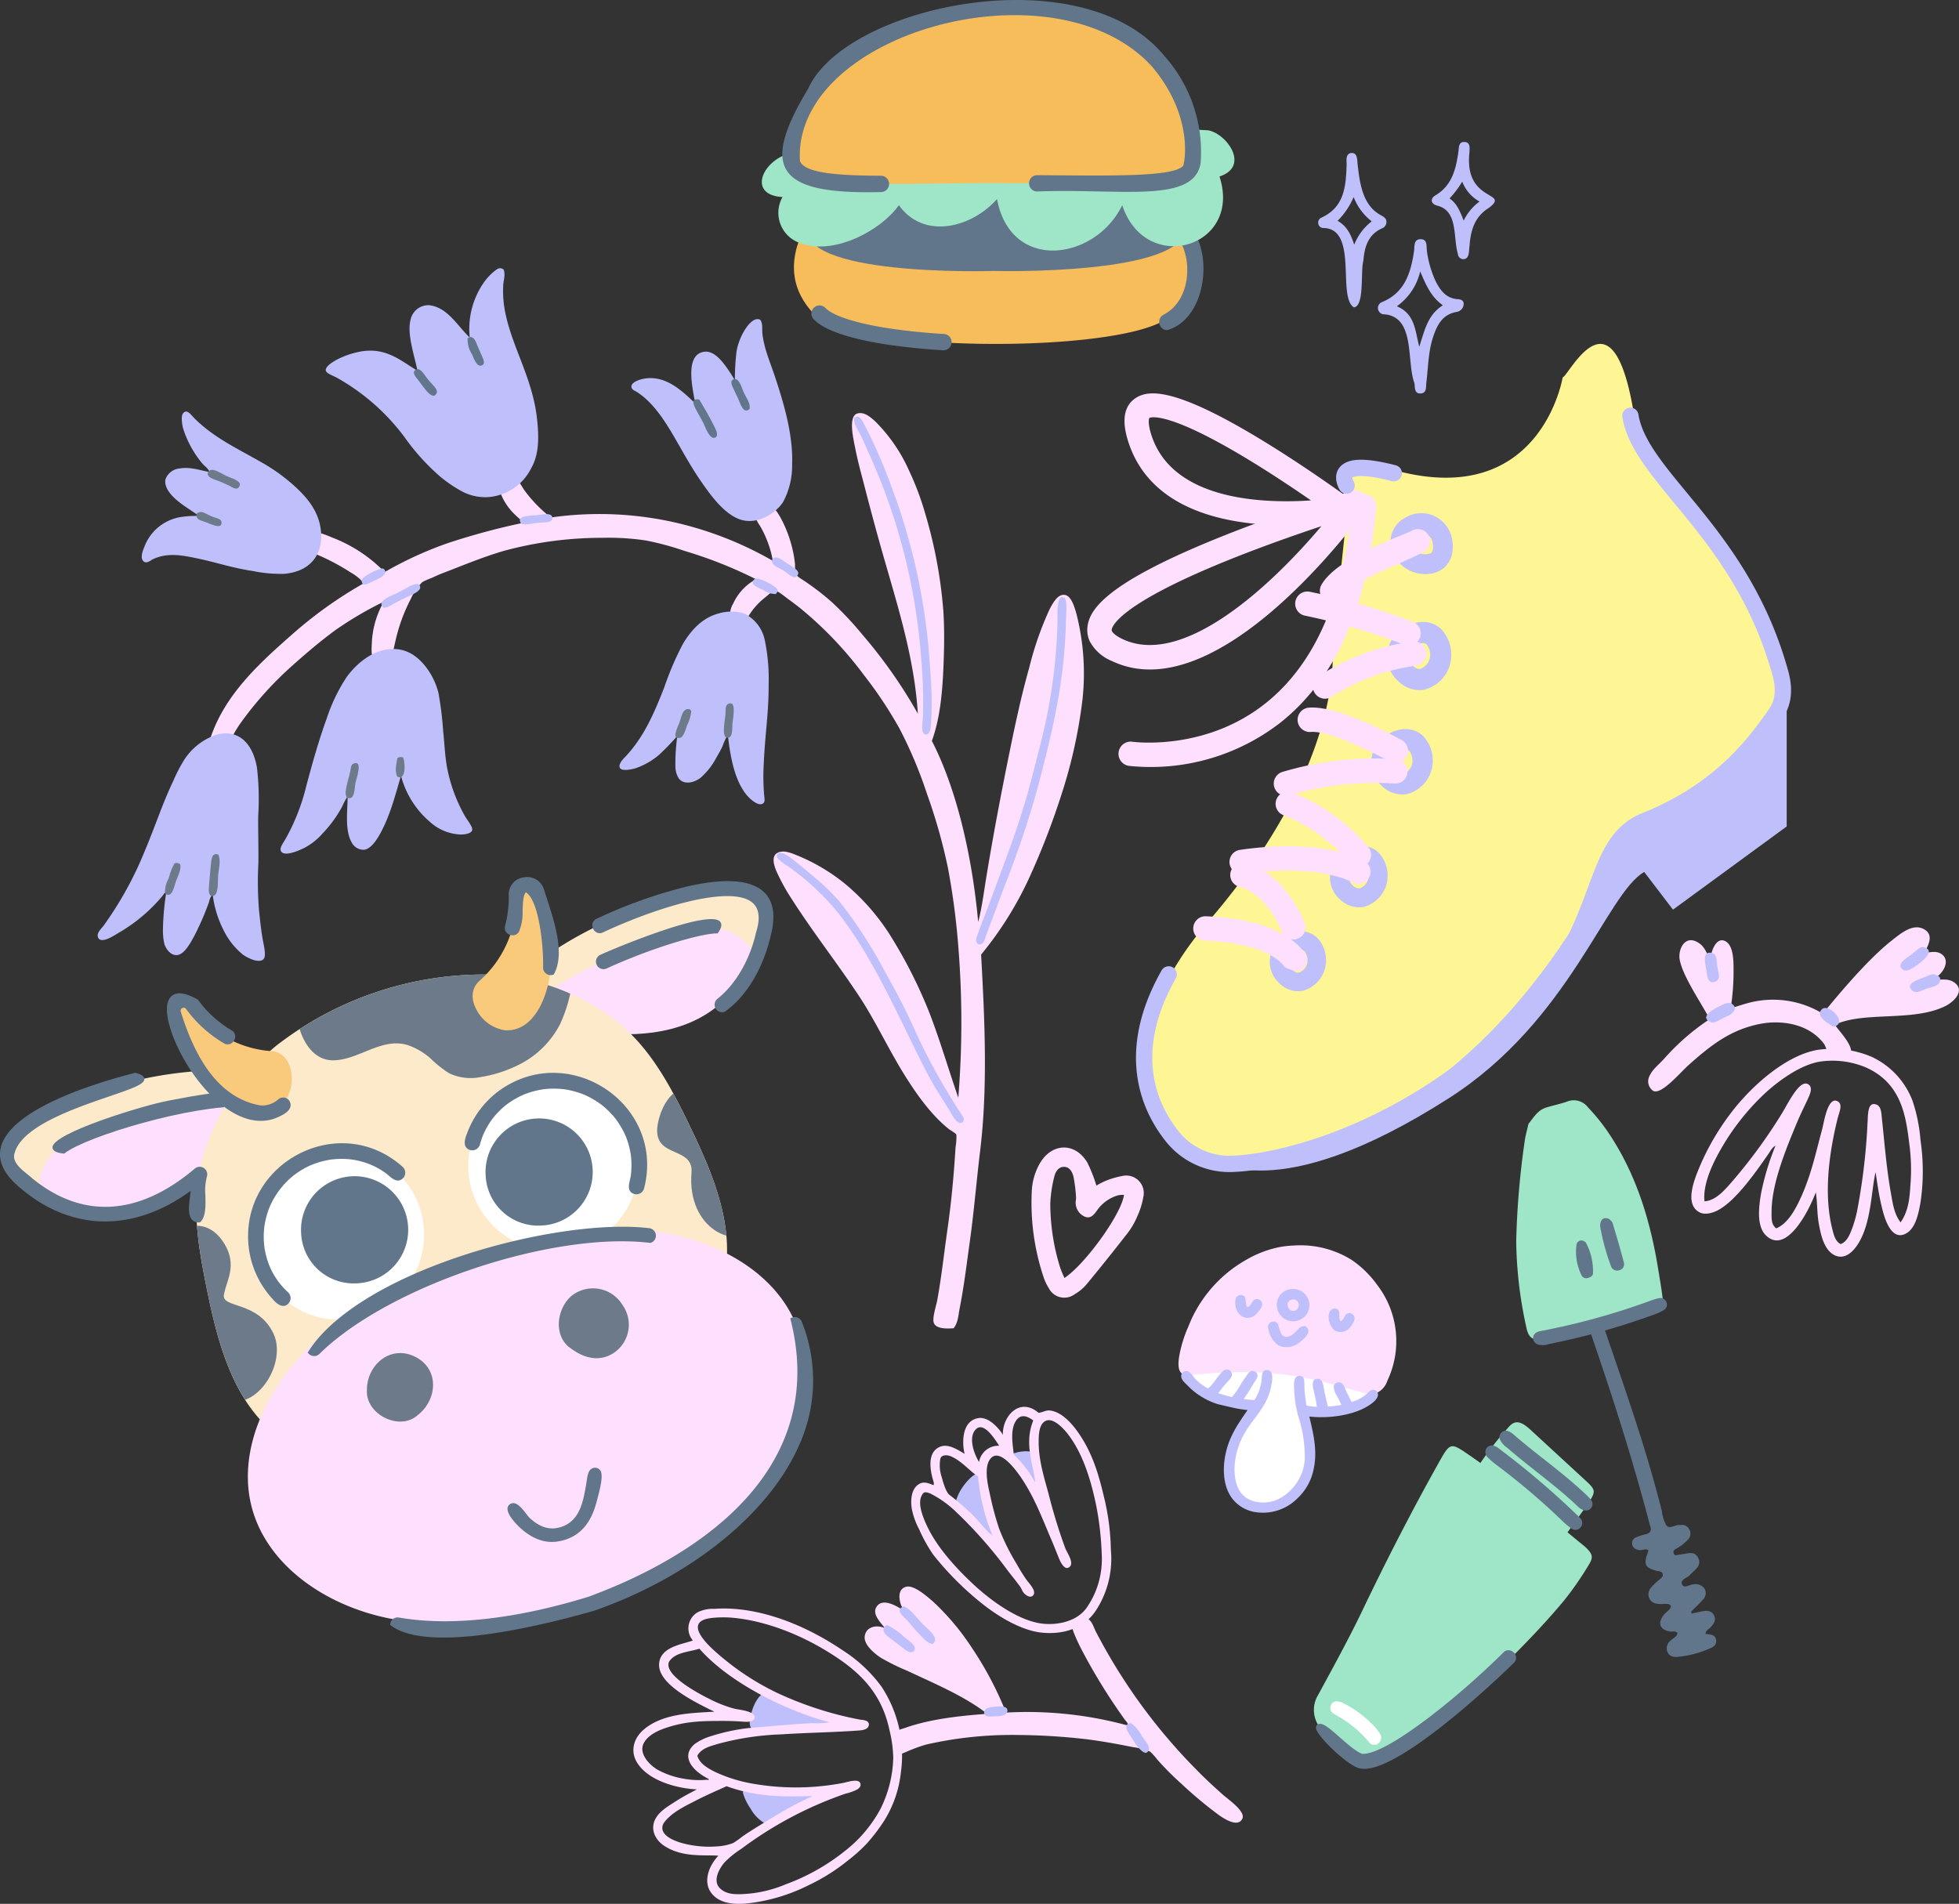 <?xml version="1.0" encoding="UTF-8"?> <svg xmlns="http://www.w3.org/2000/svg" xmlns:xlink="http://www.w3.org/1999/xlink" id="landing-lifestyle" width="360.299" height="350.178" viewBox="0 0 360.299 350.178"><rect x="0" y="0" width="360.299" height="350.178" fill="#333333" stroke="none"/><defs><clipPath id="clip-path"><rect id="Rectangle_587" data-name="Rectangle 587" width="360.299" height="350.178" fill="none"></rect></clipPath><clipPath id="clip-path-2"><path id="Path_4515" data-name="Path 4515" d="M50.947,192.233a41.017,41.017,0,0,0-13.422,19.873c-2.632,8.23-1.144,16.776.508,24.942,2.157,10.661,5.194,22.187,14.762,28.267,5.429,3.449,12.327,4.652,19.132,4.935a68.376,68.376,0,0,0,48.093-16.243c5.241-4.351,10-9.491,12.222-15.524,3.923-10.637-.65-21.643-5.4-31.429-3.637-7.495-7.635-15.194-14.718-20.143A41.01,41.01,0,0,0,89.4,179.246q-.336,0-.672,0a62.447,62.447,0,0,0-37.783,12.991" fill="none"></path></clipPath></defs><g id="Group_758" data-name="Group 758"><g id="Group_757" data-name="Group 757" clip-path="url(#clip-path)"><path id="Path_4429" data-name="Path 4429" d="M337.5,188.467c.38.9,4.213,4.455,2.553,5.9-.31.271-.852.3-1.48-.147-.806.124-.984.481-1.561.232-.959-.414-1.112-1.882-1.555-2.471-2.906-3.864-8.131-4.354-11.691-3.661-5.215,1.014-8.824,3.639-13.286,7.662-1.547,1.394-4.907,5.421-6.421,4.673a2.12,2.12,0,0,1-.651-2.8c.518-1.172,1.71-2.055,2.682-3.142a42.22,42.22,0,0,1,8.349-7.256c-1.42-2.794-4.872-7.706-5.5-10.887-.39-1.988,1.047-4.973,3.719-2.967,1.032.774,1.321,2.072,1.92,2.825.086-1.335.963-3.847,2.423-3.435,2.016.57,1.813,4.279,1.836,5.911a44.7,44.7,0,0,1-.522,6.535c1.315-.354,2.582-.827,3.935-1.132a17.579,17.579,0,0,1,13,2.143c3.159-3.885,8.418-10.108,12.657-13.441,1.8-1.418,4.063-3.331,6.141-1.986,1.351.874.959,2.4-.154,4.184.9.073,2.174-.467,3.237.315,1.7,1.253.162,3.691-1.5,4.541,1.046.367,2.454-.282,3.769.624,2.1,1.448.057,3.564-1.714,4.417-5.951,2.868-14.815.865-20.19,3.364" fill="#fedffe" fill-rule="evenodd"></path><path id="Path_4430" data-name="Path 4430" d="M344.957,215.593c-.747,3.185-.765,8.2-2.58,12.034-1.08,2.283-2.87,4.214-4.9,3.279s-2.59-3.91-2.908-5.536c-.429-2.191-.276-4.093-.612-6.054-1.4,3.749-5.5,11.481-9.164,7.922-1.715-1.668-1.358-5.086-.889-7.783a47.424,47.424,0,0,1,2.646-8.719c-.609.288-.922.959-1.31,1.517-2.514,3.627-5.89,8.414-9.089,10.246-.939.537-2.476,1.061-3.563.492-2.913-1.519-.946-6.206.358-9.194a46.276,46.276,0,0,1,6.031-9.885c3.888-4.832,9.807-9.83,15.25-10.795a18.5,18.5,0,0,1,10.074,1.3,14.685,14.685,0,0,1,7.442,8.03,29.956,29.956,0,0,1,1.473,7.267,39.009,39.009,0,0,1-.009,11.534c-.363,1.889-.842,4.717-2.731,5.678-2.945,1.5-4.123-3.811-4.467-5.3-.518-2.246-.717-3.848-1.055-6.027m6.448,1.9a35.509,35.509,0,0,0-.224-6.968c-.631-4.96-1.3-11.2-7.991-14.19a15.9,15.9,0,0,0-8.655-1.042c-3.135.59-6.644,2.88-9.619,5.52a43.7,43.7,0,0,0-8.389,10.51c-1.958,3.392-3.334,6.857-3.035,9.632,2.034-.139,3.593-1.913,5.145-3.705a96.708,96.708,0,0,0,9.122-12.505c1.143-1.856,3.223-6.271,4.8-5.327.983.586.3,1.955-.252,3.13-.649,1.372-1.248,2.614-1.661,3.593-2.439,5.785-4.838,11.84-4.815,16.861,0,.982-.1,2.252.864,2.925,1.915-.8,3.237-2.944,4.3-5.193,2.122-4.484,2.964-8.748,4.13-12.986.314-1.143.995-6.014,2.758-5.235,1.153.509.4,1.962.067,3.316-1.738,7.039-2.457,14.281-.945,20.25.255,1.006.53,2.253,1.539,2.746,1.236-.477,1.718-1.893,2.114-2.9a21.975,21.975,0,0,0,.925-3.308,113.756,113.756,0,0,0,1.891-16c.114-1.473-.056-4.171,1.706-3.424.849.36.853,1.681.944,2.543.524,4.974.86,9.277,1.669,13.792.321,1.786.565,3.745,1.764,5.3,1.609-2.271,1.68-4.973,1.842-7.335" fill="#fedffe" fill-rule="evenodd"></path><path id="Path_4431" data-name="Path 4431" d="M354.016,174.275c1.933.639-.5,2.572-1.475,3.273-.887.64-1.844,1.25-2.481.838-1.464-.948.406-2.032,1.5-2.831,1.051-.766,1.476-1.6,2.454-1.28" fill="#bfc0fb" fill-rule="evenodd"></path><path id="Path_4432" data-name="Path 4432" d="M356.179,179.378c.3.141.9.342.587,1.195-.332.893-1.608.972-2.454,1.281-.947.345-1.865.993-2.615.332-1.324-1.168.74-1.9,1.912-2.308,1.115-.392,1.622-.952,2.57-.5" fill="#bfc0fb" fill-rule="evenodd"></path><path id="Path_4433" data-name="Path 4433" d="M337.15,188.831c-1.318-.83-2.9-1.774-2.3-2.9,1.084-2.042,5.425,2.443,2.3,2.9" fill="#bfc0fb" fill-rule="evenodd"></path><path id="Path_4434" data-name="Path 4434" d="M314.823,175.282c1,.228.852,1.331,1.05,2.6.15.963.446,1.725.136,2.216a1.194,1.194,0,0,1-1.3.525c-.7-.266-.737-1.278-.944-2.543-.166-1.013-.7-3.2,1.06-2.8" fill="#bfc0fb" fill-rule="evenodd"></path><path id="Path_4435" data-name="Path 4435" d="M319.086,185.6c-.369.945-1.146,1.161-2.091,1.634-.78.391-1.7,1.035-2.311.793-2.1-.828.027-2.172,1.164-2.741,1.175-.588,2.505-1.5,3.255.039-.09.114-.086.2-.017.275" fill="#bfc0fb" fill-rule="evenodd"></path><path id="Path_4436" data-name="Path 4436" d="M165.928,296.058c.234-.241-.1-.549-.192-.784-.332-.884-.793-3,.964-3.421,1.366-.327,3.622,1.613,4.978,2.8a45.494,45.494,0,0,1,7.039,8.389A63.43,63.43,0,0,1,185.036,315a70.2,70.2,0,0,1,22.47,2.4c-.021-.472-.452-.843-.711-1.211a107.039,107.039,0,0,1-7.8-12.635c-.277-.539-.778-1.52-1.13-2.355-.285-.678-.878-1.944-.607-2.483a3.1,3.1,0,0,1,2.73-1.014c.831.382,1.155,1.607,1.554,2.39a104.121,104.121,0,0,0,18.65,25.563c1.305,1.349,2.911,2.834,4.6,4.346,1.11,1,4.413,3.2,3.68,4.571-.763,1.433-2.846.3-4.254-.69a76.192,76.192,0,0,1-6.873-5.729,54.165,54.165,0,0,1-4.5-4.51,11.353,11.353,0,0,0-1.331-1.475,12.9,12.9,0,0,0-3.177-.815c-2.981-.608-6.272-1.2-9.1-1.515a115.239,115.239,0,0,0-11.809-.712,71.149,71.149,0,0,0-17.091,1.757,28.294,28.294,0,0,0-2.68.933c-.917.341-2.256,1.1-2.713.8a.819.819,0,0,1-.157-1.208c.134-.472-.337-.8.154-1.354-.155-.421-.553-.722-.419-1.144.211-.657,1.322-.871,2.013-1.115,4.687-1.657,10.353-2.225,15.023-2.567-4.2-3.3-9.959-5.671-14.677-7.906A40.234,40.234,0,0,1,162,304.914c-1.486-.98-3.134-2.53-2.966-3.914.227-1.867,2.259-2.184,3.712-1.531-.93-1.238-2.511-2.708-1.415-4.087.969-1.22,2.866-.428,4.6.676" fill="#fedffe" fill-rule="evenodd"></path><path id="Path_4437" data-name="Path 4437" d="M138.755,313.509c.378-.829,1.237-2.184,2.23-2.208.835-.02,2.8,1.214,3.419,1.518a42.4,42.4,0,0,0,6.741,2.645c1.093.347,2.76.636,2.553,1.661-.174.864-1.146.747-1.684.758-4.013.084-7.856-.052-11.8.185-.761.046-1.548.163-1.99-.2-.807-.674.046-3.3.528-4.354" fill="#bfc0fb" fill-rule="evenodd"></path><path id="Path_4438" data-name="Path 4438" d="M136.981,328.9a60.516,60.516,0,0,1,6.555.751c.967.1,2.01.273,3.262.31.819.025,3.8-.516,3.371,1.045-.192.707-1.592,1.149-2.34,1.473-1.9.823-2.917,1.406-4.841,2.293a3.812,3.812,0,0,1-2.515.476,7.073,7.073,0,0,1-2.434-2.59,10.121,10.121,0,0,1-1.389-2.846,1.256,1.256,0,0,1,.331-.912" fill="#bfc0fb" fill-rule="evenodd"></path><path id="Path_4439" data-name="Path 4439" d="M176.133,275.21c.629-1.722,3.1-4.775,4.312-4.171.847.422.716,2.261.785,2.924a35.245,35.245,0,0,0,1.1,5.9c.214.843.895,2.3.442,2.939-1.015,1.433-3.34-1.9-3.969-2.631-1.1-1.271-2.97-2.9-2.949-4.127a2.968,2.968,0,0,1,.283-.83" fill="#bfc0fb" fill-rule="evenodd"></path><path id="Path_4440" data-name="Path 4440" d="M185.779,267.933c.013-.052-.054-.121.017-.212.525-.667,3.578-1.14,4.392-.451.424.359.372,1.169.447,1.83.082.721.191,1.25.317,1.861.182.883,1.167,3.118.372,3.787-1.1.925-2.464-2.433-2.791-2.918-.467-.694-.987-1.374-1.345-1.818-.618-.767-1.614-1.27-1.409-2.079" fill="#bfc0fb" fill-rule="evenodd"></path><path id="Path_4441" data-name="Path 4441" d="M127.427,301.737a3.432,3.432,0,0,1,.939-5.217,6.511,6.511,0,0,1,3.038-.6c6.953-.5,15.429,2.105,23.7,7.707a26.5,26.5,0,0,1,7.016,6.594,22.885,22.885,0,0,1,3.575,15.746,21.015,21.015,0,0,1-3.179,9.088,34.114,34.114,0,0,1-3.153,4.1,30.157,30.157,0,0,1-3.409,3.05,35.957,35.957,0,0,1-7.2,4.532,33.127,33.127,0,0,1-11.634,3.4c-1.861.139-4.856.127-6.4-2.1-1.214-1.754-.689-4.442,1.4-6.715-2.669-.177-6.672.377-10.008-1.846-1.627-1.084-2.614-3.1-1.508-5.033.8-1.4,2.39-2.281,3.67-3.114,1.366-.889,2.727-1.573,3.894-2.2-3.408-.148-8.969-1.478-11.069-5.049-1.131-1.923-.694-4.359,1.483-6.11,3.526-2.837,8.751-2.886,12.807-3.133-3.772-1.835-10.332-5.058-10.169-8.731.141-3.178,4.171-3.627,6.206-4.358m-4.327,3.829a.447.447,0,0,0-.049.081c-.978,2.21,4.417,5.335,7.34,6.792a23.243,23.243,0,0,0,4.673,1.834c.76.206,4.316.458,3.645,1.879-.337.713-1.688.526-2.515.476-.933-.055-1.9-.094-2.724-.1-3.964,0-6.876-.007-10.464,1.106-1.665.516-3.821,1.364-4.649,3.076-.805,1.663.733,3.64,2.473,4.728a15.137,15.137,0,0,0,5.065,1.738,15.433,15.433,0,0,0,4.127.168c-.06.007.5.122.31-.145-3.07-1.546-5.2-4.2-2.545-6.441a9.96,9.96,0,0,1,2.846-1.389,36.143,36.143,0,0,1,9.276-1.715c3.269-.293,6.363-.552,9.451-.719a14.965,14.965,0,0,0,3.214-.164c-7.7-2.026-18.273-7.089-23.948-13.532-1.9.629-4.338.611-5.526,2.322m8.365,20.322a27.332,27.332,0,0,0,7.119,2.206,45.931,45.931,0,0,0,16.577-.177c.535-.087,2.726-.88,3.067.081.314.883-.968,1.327-1.051,1.365a9.118,9.118,0,0,1-1.667.546,70.166,70.166,0,0,0-19.189,10.165,16.939,16.939,0,0,0-3.064,2.481c-1.469,1.747-1.925,3.6-.938,4.662,1.138,1.22,2.841,1.235,4.3,1.164a22.987,22.987,0,0,0,7.873-1.788,38.621,38.621,0,0,0,11.012-6.226,24.5,24.5,0,0,0,6.484-7.75,22.324,22.324,0,0,0,2.3-9.288,23.047,23.047,0,0,0-.66-4.963c-1.078-5.115-3.55-9.275-9.25-13.181-7.011-4.8-14.3-7.258-20.159-7.672a21.183,21.183,0,0,0-3.035.05c-1.113.1-2.83.4-2.831,1.731,0,2.01,3.783,5.039,5.774,6.621a47.682,47.682,0,0,0,8.816,5.461,64.3,64.3,0,0,0,15.263,4.923c.372.059,1.79.049,1.577,1.068-.147.7-1.025.866-1.783.922-4.8.351-9.544.4-14.231.711a50.773,50.773,0,0,0-11.887,1.8c-1.308.412-2.845.743-3.633,2.135.425,1.341,1.558,2.114,3.216,2.953m2.173,2.654c-1.742.786-3.829,1.687-5.9,2.76-2.025,1.048-4.3,2.128-5.666,4.018a.67.67,0,0,0-.049.081c-1.057,2.165,2.21,3.328,3.962,3.74a19.148,19.148,0,0,0,6.067.455,9.246,9.246,0,0,0,2.826-.622,18.762,18.762,0,0,0,1.768-1.263c1.855-1.253,3.654-2.318,5.4-3.4a70.192,70.192,0,0,1,7.411-3.96c-5.094.128-10.19.245-15.817-1.809" fill="#fedffe" fill-rule="evenodd"></path><path id="Path_4442" data-name="Path 4442" d="M171.689,273.181c.171-.312-.049-.8-.157-1.209-.393-1.485-1.136-4.94,1.465-5.9,1.253-.461,2.662.25,4.415,1.344-.4-1.494-.761-6.057,2.546-6.578,1.68-.265,3.428,1.454,4.374,2.877.056.055.032.131.113.18-.09-3.428,3.115-6.982,6.563-4.029.81-.08,1.317-.5,2.042-.43,2.332.221,4.356,2.728,5.411,4.285,2.708,3.993,3.754,8.065,4.783,12.473a43.8,43.8,0,0,1,1.065,8.881,17.34,17.34,0,0,1-2.9,11.374c-2.391,3.4-6.383,4.194-9.792,3.85-3.822-.386-8.288-3.083-11.523-5.769a55.7,55.7,0,0,1-8.473-8.592,28.871,28.871,0,0,1-2.6-4.7,13.448,13.448,0,0,1-1.319-3.694c-.2-1.122-.312-3.791,1.492-4.659.71-.341,1.338-.187,2.495.291m8.2-1.591c-1.584-1.042-3.088-2.941-5.071-3.745-.563-.228-1.694-.34-1.88.529a6.721,6.721,0,0,0,.245,3.264c.244.874.753,2.786,1.435,3.32a47.649,47.649,0,0,1,4.305,3.725c1.4,1.4,2.472,2.982,3.62,3.754a36.267,36.267,0,0,1-2.654-10.847m-9.152,9.58c1.8,3.607,5.026,7.213,8.333,10.289,3.451,3.208,8.378,6.66,12.56,7.177,2.731.337,6.318-.316,8.172-2.831a15.662,15.662,0,0,0,2.824-9.97,55.661,55.661,0,0,0-1.047-9.093c-.881-4.177-2.251-9.012-4.978-12.7-.833-1.128-2.819-3.361-4.26-2.7-1.159.533-1.278,2.242-1.307,3.436-.088,3.727,1.056,7.125,1.858,10.141a97.9,97.9,0,0,0,3.034,9.854c.317.836,1.637,2.611.831,3.4-1.061,1.036-2-1.55-2.112-1.837-.452-1.111-.89-2.22-1.208-2.96-1.62-3.76-3.061-7.755-5.587-11.514-.878-1.306-3.614-5.078-5.316-3.894-1.848,1.286-.771,5.488-.507,6.7a56.979,56.979,0,0,0,1.729,6.5,39.314,39.314,0,0,0,3.036,6.182c.514.878,1,1.772,1.845,3.012.627.924,2.145,2.323,1.322,3.139-.358.355-.988.174-1.548-.383-.474-.471-.4-.759-.906-1.44-.826-1.117-1.549-1.987-2.124-2.736a81.357,81.357,0,0,0-9.409-10.718,19.4,19.4,0,0,0-4.877-3.516c-1.041-.4-1.268-.256-1.617.465-.808,1.669.564,4.6,1.259,5.994m8.755-18.278c-1.541,1.548-.213,4.791.574,6.024a3.6,3.6,0,0,1,3.7-2.984c-.65-.983-2.778-4.544-4.276-3.04m7.531-1.773c-1.408,1.745-.674,4.975-.571,6.442a20.153,20.153,0,0,1,3.971,5.192c-.394-3.481-2.1-7.242-.382-11.472-1.332-1.008-2.324-1.021-3.018-.162" fill="#fedffe" fill-rule="evenodd"></path><path id="Path_4443" data-name="Path 4443" d="M163.091,298.9a10.494,10.494,0,0,1,3.073,2.088c.811.663,2.512,1.687,2.01,2.555-.514.889-1.632-.011-2.622-.813-.932-.754-1.963-1.438-2.568-2-.577-.539-.786-1.357.107-1.827" fill="#bfc0fb" fill-rule="evenodd"></path><path id="Path_4444" data-name="Path 4444" d="M166.192,295.439c1.252.484,2.187,1.885,3.41,3.182.9.958,3.358,2.665,1.955,3.747-.944.067-2.136-1.447-3.282-2.66-.477-.505-.91-1.124-1.362-1.606-.891-.947-2.372-1.863-.721-2.663" fill="#bfc0fb" fill-rule="evenodd"></path><path id="Path_4445" data-name="Path 4445" d="M181.039,314.8c.147-.7,1.028-.79,1.864-.872s2.6-.262,2.362.877c-.209,1-2.062.846-2.893.916-.588.048-1.527,0-1.333-.921" fill="#bfc0fb" fill-rule="evenodd"></path><path id="Path_4446" data-name="Path 4446" d="M208.014,316.927a7.5,7.5,0,0,1,2.06,2.474c.606.877,2.032,2.325.735,3.006-1.04.044-2.379-2.318-3.018-3.279-.573-.86-1.2-2.049.223-2.2" fill="#bfc0fb" fill-rule="evenodd"></path><path id="Path_4447" data-name="Path 4447" d="M179.91,169.563c.679-2.6,1.015-5.293,1.446-7.937,1.288-7.9,2.777-15.728,4.376-23.564,1.028-5.036,2.136-10.209,3.575-15.3a59.683,59.683,0,0,1,3.721-10.671c.535-1.025,1.356-2.565,2.453-2.678,1.36-.14,2.01,1.712,2.518,3.579a44.208,44.208,0,0,1,1.112,15.491,90.936,90.936,0,0,1-3.824,17.462,138.728,138.728,0,0,1-6.122,15.8,64.469,64.469,0,0,1-8.721,13.838c.717,12.692,1.2,24.746-.177,36.107-.681,5.609-1.136,11.239-1.907,16.733-.58,4.135-1.068,8.237-1.862,12.238-.245,1.24-.277,2.622-1.112,3.65-1.294.092-3.163.134-3.623-.947-.369-.866.438-3.24.607-4.162.784-4.281,1.269-8.781,1.852-12.829.711-4.935,1.19-9.9,1.527-15.4a11.159,11.159,0,0,0,.154-2.226c-.119-.349-.869-.661-1.45-1.125-3.266-2.61-6.06-6.595-8.327-10.276-2.749-4.463-5.163-9.612-7.972-13.89-4.25-6.471-8.9-12.267-13.214-19.152a36.888,36.888,0,0,1-1.927-3.589c-.479-1.017-1.32-3.058-.1-3.8,1.132-.682,2.691.018,3.709.426a34.911,34.911,0,0,1,8.695,5.136,40.351,40.351,0,0,1,8.945,10.432,87.7,87.7,0,0,1,6.723,13.5c1.909,4.963,3.444,10.217,5.265,15.507a173.224,173.224,0,0,0,.032-27.445,134.544,134.544,0,0,0-1.942-14.85A101.064,101.064,0,0,0,170.482,146a79.47,79.47,0,0,0-5.043-11.985,76.079,76.079,0,0,0-6.57-9.878,69.035,69.035,0,0,0-11.7-12.28c-.653-.518-1.332-1.039-2.216-1.68-.715-.519-1.865-1.512-2.354-1.488-.649.031-1.376.808-1.92,1.237A12.744,12.744,0,0,0,137.87,113c-.381.524-1.009,1.4-1.455,1.5a2.129,2.129,0,0,1-2.15-1.267,3.986,3.986,0,0,1,.58-2.209,9.551,9.551,0,0,1,4.2-4.48,79.171,79.171,0,0,0-13.107-5.2,52.923,52.923,0,0,0-7.081-1.92,45.786,45.786,0,0,0-8.041-.5,68.946,68.946,0,0,0-18,2.359c-4.126,1.2-7.674,2.72-11.607,4.221-.588.224-1.222.535-1.821.8a12.3,12.3,0,0,0-1.738.785,10.591,10.591,0,0,0-2.127,3.133A31.452,31.452,0,0,0,72.8,117.6c-.261,1.027-.637,3.394-1.264,3.758-.522.3-2.338.345-2.832-.227s-.355-2.1-.308-3a16.561,16.561,0,0,1,2.2-7.464,65.6,65.6,0,0,0-9.059,5.338c-2.629,1.953-5.18,4.107-7.635,6.3a64.368,64.368,0,0,0-9.716,10.779,22.3,22.3,0,0,0-1.28,2.067c-.468.843-1.371,2.838-2.168,1.277-.1-.2.255-.713-.27-.635-.725.315-.258,2.029-1.389,1.915s-.463-1.729-.216-2.421c2.717-7.648,8.745-13.22,14.679-18.43a77.9,77.9,0,0,1,13.38-9.584,8.8,8.8,0,0,0-2.434-1.984,40.328,40.328,0,0,0-5.561-3.01c-.834-.382-2.327-.865-2.559-1.709a3.074,3.074,0,0,1,.94-2.606c.959-.374,3.236.687,3.967.978a26.8,26.8,0,0,1,9.47,6.282,68.2,68.2,0,0,1,11.6-5.32,127.887,127.887,0,0,1,13.8-3.724c-.169-.48-.757-.857-1.228-1.328a11.15,11.15,0,0,1-2.343-3.015c-.294-.567-.782-1.623-.59-2.108.217-.548.649-.206,1.117-.431.058-.029.131-.239.208-.288.44-.279.729-.75,1.408-.732.7.018,1.189,1.087,1.637,1.772a25.137,25.137,0,0,0,4.968,5.136,62.923,62.923,0,0,1,22.668.878,64.908,64.908,0,0,1,18.154,7.1,19.6,19.6,0,0,0-2.387-6.48,5.306,5.306,0,0,1-.908-1.973c.049-.859,1.954-1.611,2.9-1.478.742.105,1.263,1.074,1.734,1.842a23.162,23.162,0,0,1,2.742,8.709,10.009,10.009,0,0,0,.111,1.761c.161.439,1.006.906,1.655,1.346a47.951,47.951,0,0,1,4.922,3.789,61.35,61.35,0,0,1,5.813,6.188,90.013,90.013,0,0,1,10.086,14.4c-.624-9.936-3.528-19.214-6.1-28.163-1.216-4.238-2.43-8.668-3.684-13.556-.551-2.151-1.177-4.323-1.683-6.846-.465-2.319-1.4-6.292.46-6.68,1.216-.253,2.294.693,3.207,1.523a30.009,30.009,0,0,1,6.178,9.009,51.911,51.911,0,0,1,2.928,7.748,86.038,86.038,0,0,1,3.377,18.01c.2,3.017.175,5.843.09,8.539-.177,5.622-.552,10.957-2.2,15.426,4.443,8.6,7.376,20.791,8.52,33.281" fill="#fedffe" fill-rule="evenodd"></path><path id="Path_4448" data-name="Path 4448" d="M92.62,49.572c.381.956-.007,1.908-.062,2.805a19.755,19.755,0,0,0,.456,5.516c1.361,6.283,4.946,11.837,5.748,19.072.385,3.47.386,6.568-1.014,9.054A9.622,9.622,0,0,1,89.8,91.434a9.091,9.091,0,0,1-5.01-1.15,24.19,24.19,0,0,1-3.9-2.681,40.76,40.76,0,0,1-6.48-7.183,39.531,39.531,0,0,0-12.5-10.966c-.7-.385-1.885-.76-1.985-1.293-.151-.807,1.517-1.743,2.284-2.142a15.663,15.663,0,0,1,3.529-1.24c5.159-1.2,8.048,1.682,11.045,3.407-.593-2.9-1.981-6.845-1.252-9.456a3.339,3.339,0,0,1,3.483-2.587,5.76,5.76,0,0,1,2.153.758c2.048,1.193,3.638,3.714,5.229,5.18a14.907,14.907,0,0,1,2.687-10.252,10.069,10.069,0,0,1,2.34-2.321,1.017,1.017,0,0,1,1.2.064" fill="#bfc0fb" fill-rule="evenodd"></path><path id="Path_4449" data-name="Path 4449" d="M139.826,58.821c.5.708.312,1.677.382,2.4.264,2.749,1.406,5.312,2.28,7.936,1.608,4.827,3.419,10.777,3.2,16.345a14.151,14.151,0,0,1-1.631,6.781c-1.346,2.123-4.821,4.4-8.039,3.228-2.06-.752-3.813-2.612-5.289-4.493a60.614,60.614,0,0,1-4.109-6.121c-2.837-4.725-5.31-10.131-9.491-12.8-.411-.262-.949-.4-1-.942-.081-.928,1.835-1.532,3.133-1.6,3.7-.194,6.442,2.627,8.615,4.641-.641-3.3-1.774-8.7,1.375-9.45,1.536-.367,2.765.849,3.589,1.8a25.14,25.14,0,0,1,2.327,3.44,40.657,40.657,0,0,1,.314-5.47,11.466,11.466,0,0,1,1.847-4.36c.448-.605,1.5-1.859,2.5-1.329" fill="#bfc0fb" fill-rule="evenodd"></path><path id="Path_4450" data-name="Path 4450" d="M36.579,94.916c-.875-.712-2.263-1.5-3.53-2.487-1.162-.9-2.922-2.525-2.623-4.24a3.038,3.038,0,0,1,2.558-2.016c2.012-.363,3.985.386,5.523.644-.123-.606-.893-1.07-1.363-1.646A18.93,18.93,0,0,1,33.67,78.78c-.208-.818-.431-2.414.061-2.805.654-.807,1.414.346,2.015.95,3.512,3.534,7.815,5.522,12.111,7.979a33.289,33.289,0,0,1,6.7,4.861c1.9,1.783,4.1,4.305,4.468,7.842.454,4.4-1.967,7.544-6.781,7.94a25.121,25.121,0,0,1-5.757-.522c-3.946-.59-6.7-1.606-10.543-2.386-2.417-.491-5.164-1.05-7.84.232-.405.195-1.148.9-1.721.36-.661-.622-.114-1.965.17-2.653a8.6,8.6,0,0,1,7-5.519,16.807,16.807,0,0,1,3.026-.143" fill="#bfc0fb" fill-rule="evenodd"></path><path id="Path_4451" data-name="Path 4451" d="M73.746,142.689c-1.074,3.679-2.07,7.619-4.011,10.971-.553.956-1.542,2.447-2.714,2.635a2.45,2.45,0,0,1-2.328-1.323c-1.359-2.313-.723-6.2-.764-8.517a16.347,16.347,0,0,0-.976,1.849,22.334,22.334,0,0,1-3.611,4.979,11.717,11.717,0,0,1-3.305,2.644c-1.022.511-3.932,1.814-4.4.532-.2-.532.385-1.326.784-1.988a37.938,37.938,0,0,0,3.921-9.941c1.114-4.148,2.253-8.265,3.775-12.458a31.63,31.63,0,0,1,3.629-7.522c1.483-2.046,3.969-4.392,6.993-5.01,3.492-.713,5.85.936,7.513,3.037a13.024,13.024,0,0,1,2.386,4.871,61.825,61.825,0,0,1,.87,7.06c.253,2.282.315,4.616.762,6.908a29.267,29.267,0,0,0,3.251,8.714c.413.708,1.407,1.9,1.329,2.5-.088.691-1.357.886-2.233.864a8.969,8.969,0,0,1-5.634-2.4,16.722,16.722,0,0,1-5.234-8.4" fill="#bfc0fb" fill-rule="evenodd"></path><path id="Path_4452" data-name="Path 4452" d="M133.86,135.145a12.079,12.079,0,0,0-1.006,2.193c-.325.67-.73,1.381-1.115,2.041a12.876,12.876,0,0,1-2.886,3.678c-1.315,1.011-3.189,1.319-4.056.053a4.331,4.331,0,0,1-.577-2.025,36.639,36.639,0,0,1,.357-5.732,46.215,46.215,0,0,1-3.269,3.4,13.155,13.155,0,0,1-4.5,2.58c-1.025.277-2.547.522-2.818-.144-.3-.731.773-1.732.963-1.932,3.468-3.667,5.312-7.951,7.256-12.928a55.026,55.026,0,0,1,3.4-7.909c1.47-2.454,3.578-4.907,6.889-5.671a8.089,8.089,0,0,1,4.33.073,7.034,7.034,0,0,1,3.842,4.977,35.164,35.164,0,0,1,.7,8.1c.02,5.225-.662,9.126-.9,14.541a40.959,40.959,0,0,0,.069,5.748c.087.875.222,1.391-.328,1.662-.823.4-2.2-.825-2.781-1.5-2.2-2.576-3.08-6.688-3.563-11.205" fill="#bfc0fb" fill-rule="evenodd"></path><path id="Path_4453" data-name="Path 4453" d="M39.1,164.468a3.6,3.6,0,0,0-.685,1.549c-.558,1.478-1.158,3.017-1.9,4.537a28.854,28.854,0,0,1-1.492,2.863c-.518.826-1.343,2.074-2.353,2.239-1.208.2-2.154-1.065-2.447-2.067a11.15,11.15,0,0,1-.255-2.669,48.762,48.762,0,0,1,.612-6.788c-.324.021-.487.392-.664.614a30.018,30.018,0,0,1-8.217,6.9c-.783.475-3.256,2.132-3.7.675-.228-.741.7-1.593,1.032-2.028a65.279,65.279,0,0,0,7.621-13.832c1.827-4.289,3.21-8.629,5.234-12.86a27.63,27.63,0,0,1,2.078-3.973,11.323,11.323,0,0,1,5.89-4.5c4.3-1.121,6.727,1.985,7.409,6.1a49.1,49.1,0,0,1,.225,8.857c-.034,2.828.074,5.609.033,8.717a64.348,64.348,0,0,0,.13,8.788c.177,1.547.3,2.962.585,4.734.261,1.641.9,3.705.079,4.222-.977.613-2.932-.46-3.623-.947a13.223,13.223,0,0,1-3.611-4.591,19.642,19.642,0,0,1-1.974-6.546" fill="#bfc0fb" fill-rule="evenodd"></path><path id="Path_4454" data-name="Path 4454" d="M86,62.229c1.152-.812,1.52.714,2.1,2.036.183.416.359.813.528,1.187.305.676.716,1.617-.137,1.8s-1.362-1.39-1.69-2.1a5,5,0,0,1-.8-2.921" fill="#61758b" fill-rule="evenodd"></path><path id="Path_4455" data-name="Path 4455" d="M76.579,67.964c.793-.325,1.452.981,2.159,1.858.6.744,1.593,1.576,1.621,2.2a.864.864,0,0,1-.473.753c-.872.279-2.317-2.069-3-2.909-.488-.6-1.279-1.5-.3-1.9" fill="#61758b" fill-rule="evenodd"></path><path id="Path_4456" data-name="Path 4456" d="M137.865,75.224c-1.2.98-1.608-.85-2.2-2.106-.209-.446-.45-.936-.636-1.338-.294-.635-.961-1.749-.068-2.022,1.029-.314,1.443,1.61,1.825,2.42.491,1.042,1.275,1.987,1.078,3.046" fill="#61758b" fill-rule="evenodd"></path><path id="Path_4457" data-name="Path 4457" d="M38.55,86.556c.712-.481,2.057.509,3.032.957.84.386,2.456.831,2.532,1.544a.874.874,0,0,1-.39.74c-.557.244-1.081-.239-1.509-.437s-.888-.407-1.371-.629c-.885-.407-2.414-.724-2.589-1.366a.646.646,0,0,1,.295-.809" fill="#6c7a89" fill-rule="evenodd"></path><path id="Path_4458" data-name="Path 4458" d="M128.611,73.48c.944,1.588,1.905,3.206,2.851,5.136.306.624.695,1.548.124,1.843-1.1.571-1.951-2.171-2.317-2.849-.286-.529-.631-1.128-.95-1.712-.527-.963-1.62-2.716.292-2.418" fill="#61758b" fill-rule="evenodd"></path><path id="Path_4459" data-name="Path 4459" d="M36.639,94.229c.642-.271,1.484.454,2.414.8.765.286,1.578.408,1.671.919.277,1.528-1.868.5-2.682.174s-1.732-.445-1.863-1.058c-.158-.749.2-.725.46-.836" fill="#6c7a89" fill-rule="evenodd"></path><path id="Path_4460" data-name="Path 4460" d="M157.1,76.9c.7-.607,1.166-.114,1.644.754a92.333,92.333,0,0,1,5.034,11.394,113.155,113.155,0,0,1,7.1,31.305c.212,2.957.543,6.782.465,9.834a36.726,36.726,0,0,1-.178,3.67c-.1.865-.487,1.279-.9,1.245-1-.083-.557-2.417-.513-3.221a93.447,93.447,0,0,0-.385-11.457,110.338,110.338,0,0,0-9.661-37.249c-.485-1.048-.914-2.139-1.434-3.159-.5-.977-1.278-1.961-1.174-3.116" fill="#bfc0fb" fill-rule="evenodd"></path><path id="Path_4461" data-name="Path 4461" d="M96.143,95.082a8.621,8.621,0,0,1,2.326-.286c1.4-.158,3.021-.59,3.118.435.1,1-1.456.807-2.729.943-1.08.116-2.837.611-3.148-.091-.268-.6.123-.832.433-1" fill="#bfc0fb" fill-rule="evenodd"></path><path id="Path_4462" data-name="Path 4462" d="M69.729,104.71c.189-.05.755-.4,1.043.173.518,1.024-1.579,1.737-2.449,2.169-.648.321-1.572.876-1.787-.055-.145-.628.875-1.167,1.3-1.393a8.577,8.577,0,0,1,1.891-.894" fill="#bfc0fb" fill-rule="evenodd"></path><path id="Path_4463" data-name="Path 4463" d="M76.268,107.479c.522-.1.873-.11,1,.434.218.92-1.993,1.667-2.958,2.165-.6.307-1.08.524-1.724.867-.72.383-2.211,1.525-2.422.217-.148-.918,2.232-1.764,2.806-2.056.534-.272,1.078-.564,1.642-.855a6.012,6.012,0,0,1,1.656-.772" fill="#bfc0fb" fill-rule="evenodd"></path><path id="Path_4464" data-name="Path 4464" d="M142.316,102.633c.656-.422,1.744.51,2.537,1.036.768.509,1.932,1.129,1.967,1.719a.827.827,0,0,1-.556.766c-.567.142-1.391-.709-2.232-1.254-.66-.428-1.856-.823-2.01-1.458-.139-.57.107-.689.294-.809" fill="#bfc0fb" fill-rule="evenodd"></path><path id="Path_4465" data-name="Path 4465" d="M142.7,109.263a3.979,3.979,0,0,1-2.318-.732c-.479-.231-1.764-.733-1.889-1.223-.154-.6.372-1.034,1.051-.845.91.253,3.455,1.44,3.477,2.156.009.295-.2.4-.321.644" fill="#bfc0fb" fill-rule="evenodd"></path><path id="Path_4466" data-name="Path 4466" d="M179.976,173.7c-.773-.476-.324-1.4-.138-1.926.651-1.819,1.4-3.613,2.089-5.5,2.676-7.331,5.559-14.438,7.669-22.564.667-2.565,1.386-5.225,2.038-7.946a99.068,99.068,0,0,0,2.862-21.375c.029-1.148-.261-5.334,1.241-4.432.638.382.325,3.286.3,4.526-.241,10.879-2.522,20.262-4.955,29.5-1.406,5.332-3.11,10.431-4.923,15.351-.9,2.447-1.912,4.949-2.8,7.392-.674,1.844-1.391,3.676-2.075,5.581-.21.582-.393,1.5-1.3,1.393" fill="#bfc0fb" fill-rule="evenodd"></path><path id="Path_4467" data-name="Path 4467" d="M126.936,130.49a.229.229,0,0,0,.205.222,6.931,6.931,0,0,1-.762,2.661c-.259.672-.613,2.143-1.24,2.315-1.739.479-.538-1.862-.187-2.765.45-1.157.573-2.823,1.984-2.433" fill="#6c7a89" fill-rule="evenodd"></path><path id="Path_4468" data-name="Path 4468" d="M65.086,140.427c1.712-.655.444,2.834.305,3.508-.205.993-.133,2.707-.983,2.867-1.5.281-.544-2.62-.374-3.412.1-.464.257-.943.367-1.414.168-.72.066-1.312.685-1.549" fill="#6c7a89" fill-rule="evenodd"></path><path id="Path_4469" data-name="Path 4469" d="M133.97,129.454c1.542-.7.832,2.644.744,3.608-.082.893.138,2.8-1.022,2.619-1.042-.165-.327-3.4-.258-4.279.066-.844-.135-1.644.536-1.948" fill="#6c7a89" fill-rule="evenodd"></path><path id="Path_4470" data-name="Path 4470" d="M74.142,139.323c.385.883.588,4.237-1.043,3.554-.589-1.033-.15-2.4-.031-3.383.228-.306.75-.274,1.074-.171" fill="#6c7a89" fill-rule="evenodd"></path><path id="Path_4471" data-name="Path 4471" d="M40.147,157.188c.542,1.2.059,2.556-.042,3.987-.056.79.125,3.435-.865,3.61-.72.127-.9-.565-.828-1.477.1-1.306.214-2.741.359-4.123.107-1.013.137-2.445,1.376-2" fill="#6c7a89" fill-rule="evenodd"></path><path id="Path_4472" data-name="Path 4472" d="M33.149,158.98c.187,1.025-.325,1.878-.778,3.088-.351.935-.7,3.286-2.01,2.268a4.78,4.78,0,0,1,.6-2.636c.148-.4.258-.854.394-1.248a8.72,8.72,0,0,1,.754-1.645,1,1,0,0,1,1.044.173" fill="#6c7a89" fill-rule="evenodd"></path><path id="Path_4473" data-name="Path 4473" d="M143.178,156.951c.749-.472,2.473,1.025,3.315,1.674,1.058.813,1.932,1.6,2.734,2.274a40.426,40.426,0,0,1,5.189,4.933,86.312,86.312,0,0,1,8.31,12.819c1.266,2.271,2.554,4.594,3.745,7.026,1.154,2.358,2.181,4.731,3.453,7.326a125.859,125.859,0,0,0,6.791,11.791c.166.261.954,1.186.263,1.652-1,.675-2.184-1.962-2.512-2.479-1.01-1.594-1.381-2.162-2.04-3.232-1.376-2.236-2.587-4.616-3.731-6.943-4.832-9.827-9.239-19.55-15.482-27.007a48.645,48.645,0,0,0-7.923-7.206c-.521-.395-2.7-1.572-2.4-2.328a1.22,1.22,0,0,1,.291-.3" fill="#bfc0fb" fill-rule="evenodd"></path><path id="Path_4474" data-name="Path 4474" d="M239.555,259.777c.227,2.812,1.665,4.985,1.435,8.431a12.011,12.011,0,0,1-1.913,5.441,7.526,7.526,0,0,1-2.511,2.153,9.1,9.1,0,0,1-3.349,1.315,6.983,6.983,0,0,1-5.8-2.093,6.112,6.112,0,0,1-1.435-3.647,14.528,14.528,0,0,1,.538-4.126,16.1,16.1,0,0,1,1.136-3.527c1.1-2.2,2.873-3.744,3.827-5.442a48.19,48.19,0,0,1-6.7-1.016,14.079,14.079,0,0,1-5.083-2.631,2.119,2.119,0,0,1-.717-.957.888.888,0,0,1-.837-.837c-.067-1.319,2.541-1.349,3.886-1.435a50.3,50.3,0,0,1,8.372.359c2.571.266,5.2.511,7.953.777a69.293,69.293,0,0,1,7.354,1.375c1.1.224,2.391.5,3.528.837,1.155.339,2.532.786,2.571,1.734.035.882-1.211,1.66-1.914,1.973a16.122,16.122,0,0,1-2.989.9c-2.244.553-4.828.257-7.355.419" fill="#fff" fill-rule="evenodd"></path><path id="Path_4475" data-name="Path 4475" d="M237.881,229.1a17.8,17.8,0,0,1,10.7,2.631,18.867,18.867,0,0,1,4.664,4.544,16.98,16.98,0,0,1,1.914,17.7,3.744,3.744,0,0,1-2.512,2.451,4.771,4.771,0,0,1-2.092-.3c-1.861-.508-4.075-1.138-5.92-1.615a59.067,59.067,0,0,0-17.818-2.093c-.812.028-1.628,0-2.452.06-1.537.112-3.015.217-4.664.359a4.823,4.823,0,0,1-2.212-.12c-1.162-.655-.691-3.024-.359-4.484a23.657,23.657,0,0,1,1.435-4.245,24.185,24.185,0,0,1,10.524-12.2,20.091,20.091,0,0,1,6.158-2.392,18.063,18.063,0,0,1,2.631-.3" fill="#fedffe" fill-rule="evenodd"></path><path id="Path_4476" data-name="Path 4476" d="M237.4,237.115a3,3,0,0,1,3.169,4.185,3.058,3.058,0,0,1-2.691,1.734,3.017,3.017,0,0,1-3.049-2.989,2.889,2.889,0,0,1,2.571-2.93m.478,4.006c1.356-.019,1.332-2.308-.179-2.093-1.445.206-.923,2.108.179,2.093" fill="#bfc0fb" fill-rule="evenodd"></path><path id="Path_4477" data-name="Path 4477" d="M229.391,240.463c.877-.29.789-1.346,1.554-1.495a.986.986,0,0,1,1.2.837c.047.587-.519,1.242-.838,1.615a2.6,2.6,0,0,1-1.435.956c-1.757.271-2.723-1.305-2.69-2.81a1.991,1.991,0,0,1,.239-1.016,1.048,1.048,0,0,1,1.435-.12c.418.389.131,1.39.539,2.033" fill="#bfc0fb" fill-rule="evenodd"></path><path id="Path_4478" data-name="Path 4478" d="M246.492,243.035c.888-.312.675-1.4,1.554-1.5a.971.971,0,0,1,1.077.777c.112.8-.842,1.966-1.256,2.272a2.264,2.264,0,0,1-2.213.24c-1.13-.584-1.907-3.278-.657-4.006a1.13,1.13,0,0,1,.717-.12c.97.241.373,1.24.778,2.332" fill="#bfc0fb" fill-rule="evenodd"></path><path id="Path_4479" data-name="Path 4479" d="M240.093,243.932c1.35.953-.108,2.177-.957,2.87a3.674,3.674,0,0,1-4.006.658,4.638,4.638,0,0,1-1.913-3.528,1.029,1.029,0,0,1,1.615-.658c.313.274.378,1.024.6,1.555s.456,1.021,1.077,1.076a2.411,2.411,0,0,0,1.674-.837c.588-.5.857-1.252,1.913-1.136" fill="#bfc0fb" fill-rule="evenodd"></path><path id="Path_4480" data-name="Path 4480" d="M224.009,258.282a13.157,13.157,0,0,1-5.62-3.468c-.421-.443-1.229-1.031-1.137-1.853a.9.9,0,0,1,.9-.778c.808-.008,1.275,1.022,1.734,1.495a10.793,10.793,0,0,0,2.213,1.674c.267-.031.582-.42.837-.717.591-.69,1.628-2.377,2.392-2.691a.961.961,0,0,1,1.256.777c.059.708-.846,1.421-1.2,1.854-.521.644-.9,1.1-1.315,1.674.8.279,1.647.505,2.512.718a15.182,15.182,0,0,0,1.793-2.631c.222-.35.582-.848.9-1.316.356-.529.663-.957,1.316-.837a1.114,1.114,0,0,1,.657.538c.175.5-.161.9-.418,1.316-.674,1.085-1.428,2.414-2.093,3.288a15.423,15.423,0,0,0,1.973.18,8.241,8.241,0,0,0,1.315-3.647c.107-.937.006-1.913,1.077-1.854,1.3.072.857,2.241.657,3.169-.749,3.493-3.15,5.6-4.663,8.132a13.763,13.763,0,0,0-2.033,6.517c-.116,3.7,1.309,6.255,4.723,6.518a6.565,6.565,0,0,0,3.05-.478,8.877,8.877,0,0,0,5.142-7.475,24.371,24.371,0,0,0-1.2-7.893,21.679,21.679,0,0,1-.777-6.039c.044-.815.342-1.334.9-1.375,1.178-.088.966,1.086,1.016,2.272.047,1.108.25,2.284.359,3.169a10.993,10.993,0,0,0,1.914.24,16.7,16.7,0,0,0-.419-2.273c-.208-1.051-.837-2.792.479-2.87,1.048-.062,1.115,1.17,1.315,2.213.2,1.016.464,2,.658,2.87a13.824,13.824,0,0,0,2.451-.3,8.927,8.927,0,0,0-.778-1.615,3.659,3.659,0,0,1-.6-1.734.941.941,0,0,1,1.076-.777c.73.073.96,1.06,1.255,1.674.35.727.66,1.292.958,1.914a6.909,6.909,0,0,0,3.049-1.734c.336-.3.526-.56,1.076-.479a.892.892,0,0,1,.718.718c.151,1.028-1.363,1.961-1.974,2.332-2.569,1.557-6.892,2.271-10.643,1.853.68,2.907,1.515,6.11.837,9.448a9.989,9.989,0,0,1-2.989,5.561,8.937,8.937,0,0,1-8.371,2.451,6.688,6.688,0,0,1-3.468-2.152c-1.923-2.278-2.074-5.911-1.256-9.089.766-2.979,2.327-5.133,3.886-7.415a21.428,21.428,0,0,1-2.332-.358c-.245-.047-3.109-.718-3.109-.718" fill="#bfc0fb" fill-rule="evenodd"></path><path id="Path_4481" data-name="Path 4481" d="M311.032,296.439c.731-.737,1.5-1.442,2.179-2.224a1.643,1.643,0,0,0,.355-1.882,1.935,1.935,0,0,0-1.909-.938c-.79-.022-1.9.854-2.271.072-.48-1.005,1.039-1.187,1.508-1.881.04-.06.116-.1.168-.148.783-.786,1.894-1.494,1.3-2.825-.623-1.4-1.878-.881-2.968-.743a4,4,0,0,1-.443.08c-.408.008-.954.344-1.144-.281-.176-.577.4-.737.752-.966a8.366,8.366,0,0,0,1.921-1.549,1.563,1.563,0,0,0,.2-1.879,1.488,1.488,0,0,0-1.508-.777,1.411,1.411,0,0,1-.225.007c-.851-.1-1.845.853-2.488.033a6.9,6.9,0,0,1-.8-2.553c-3.007-12.05-7.231-23.714-11.213-35.455-.41-1.21-.8-2.428-1.249-3.622-.289-.764-.81-1.326-1.722-.994a1.284,1.284,0,0,0-.723,1.693c.25,1.02.571,2.025.916,3.018,4.244,12.212,8.25,24.5,11.545,37.005.1.364.174.733.3,1.088.28.814.013,1.277-.829,1.475a11.287,11.287,0,0,0-1.714.549,1.14,1.14,0,0,0-.79,1.228c.077.72.582,1,1.215,1.13.582.123,1.173-.307,1.759,0a2.753,2.753,0,0,1-.081.446c-.807,2.238-.54,2.808,1.659,3.395.425.113.957.018,1.065.6.1.528-.344.772-.679,1.072a9.421,9.421,0,0,0-1.443,1.406,1.756,1.756,0,0,0,1.261,2.98c.584.1,1.2-.038,1.794.033.616.073.725.482.346.939-.334.4-.79.7-1.11,1.114-1.165,1.5-.657,2.718,1.216,3.012.424.066.9-.195,1.336.267-.075.736-.837.933-1.262,1.394a1.792,1.792,0,0,0-.617,2.01c.382.936,1.172,1.063,2.055.979a19.111,19.111,0,0,0,5.438-1.4c.789-.322,1.637-.624,1.5-1.677-.14-1.076-1.115-1.024-1.938-1.145.011-.659.587-.843.911-1.2.583-.645,1.084-1.318.632-2.209s-1.3-.9-2.155-.737c-.654.124-1.3.273-1.953.411-.032-.118-.063-.237-.1-.356" fill="#61758b"></path><path id="Path_4482" data-name="Path 4482" d="M281.12,206.7c-.24,1.083-.571,2.17-.711,3.281a152.343,152.343,0,0,0-1.549,18.4,77.372,77.372,0,0,0,1.834,15.638c.406,2.012,1.111,2.628,3.132,2.271a67.657,67.657,0,0,0,7-1.694c3.176-.919,6.321-1.947,9.464-2.974a20.356,20.356,0,0,1,3.921-.983c1.532-.183,1.745-.473,1.548-2.09-.218-1.79-.532-3.567-.824-5.347-1.439-8.76-3.982-17.117-8.94-24.6a35.555,35.555,0,0,0-3.931-4.916,3.265,3.265,0,0,0-3.808-1.079c-1.267.448-2.6.708-3.895,1.113-1.59.5-2.278,1.824-3.244,2.989" fill="#9fe6c8"></path><path id="Path_4483" data-name="Path 4483" d="M282.033,245.724a1.209,1.209,0,0,0,.82,1.561,3.187,3.187,0,0,0,1.992-.057,131.516,131.516,0,0,0,19.716-5.561,7.842,7.842,0,0,0,1.6-.8,1.206,1.206,0,0,0-.948-2.109,9.666,9.666,0,0,0-1.512.433,128.48,128.48,0,0,1-19.95,5.559c-.661.138-1.365.176-1.717.975" fill="#61758b"></path><path id="Path_4484" data-name="Path 4484" d="M295.925,224.189c-.777-.284-1.283-.106-1.519.591a1.858,1.858,0,0,0-.094.875,41.9,41.9,0,0,0,1.934,7.108,1.2,1.2,0,0,0,1.58.868,1.131,1.131,0,0,0,.846-1.391c-.642-2.447-1.357-4.876-2.093-7.3-.1-.318-.472-.552-.654-.754" fill="#61758b"></path><path id="Path_4485" data-name="Path 4485" d="M291.31,228.286a.919.919,0,0,0-1.37.694,9.805,9.805,0,0,0,.963,5.649.952.952,0,0,0,1.179.418c.473-.106.913-.417.9-.883a11.051,11.051,0,0,0-1.307-5.6c-.071-.117-.234-.179-.368-.277" fill="#61758b"></path><path id="Path_4486" data-name="Path 4486" d="M271.573,270.282a1.917,1.917,0,0,0,.462,2.119c.583.582,1.171,1.164,1.8,1.7q5.387,4.594,10.8,9.161c1.531,1.294,1.845,1.213,2.945-.384,1.487-2.159,3.079-4.246,4.543-6.42,1.431-2.124,1.349-2.434-.505-4.143q-4.879-4.492-9.757-8.985a12.033,12.033,0,0,0-1.368-1.161c-1.1-.741-1.979-.791-2.844.128a59.052,59.052,0,0,0-5.919,7.622,1.67,1.67,0,0,0-.15.365" fill="#9fe6c8"></path><path id="Path_4487" data-name="Path 4487" d="M250.611,324.005c5.451.614,20.2-11.991,27.235-19.01,3.4-3.391,6.706-6.875,9.785-10.569a58.589,58.589,0,0,0,4.609-6.655c.8-1.29.679-1.858-.4-2.963a5.632,5.632,0,0,0-.495-.458c-6.929-5.624-13.634-11.529-20.99-16.613-3.593-2.483-3.616-2.492-5.759,1.338-4.983,8.9-9.634,17.979-14.044,27.184-2.527,5.273-5.359,10.4-8.147,15.546a5.249,5.249,0,0,0,.473,6.079c2.006,2.82,5.183,5.421,7.73,6.121" fill="#9fe6c8"></path><path id="Path_4488" data-name="Path 4488" d="M278.8,304.605a1.488,1.488,0,0,0-1.035-1.03,1.247,1.247,0,0,0-1.248.359c-8.081,8.06-21.607,18.978-25.978,18.644-1.024-.3-2.658-1.733-4.1-3-2.006-1.765-3.085-2.676-3.887-2.474a.681.681,0,0,0-.52.661c-.03,1.413,5.609,6.77,7.836,7.444a3.581,3.581,0,0,0,1.036.14c7.713,0,27.32-19.287,27.522-19.487a1.267,1.267,0,0,0,.373-1.257" fill="#61758b"></path><path id="Path_4489" data-name="Path 4489" d="M273.246,266.686a1.434,1.434,0,0,0,.461,1.466,15.762,15.762,0,0,0,1.54,1.308,130.221,130.221,0,0,1,12.306,10.482,11.642,11.642,0,0,0,1.385,1.141,1.206,1.206,0,0,0,1.793-.191,1.22,1.22,0,0,0-.094-1.647,6.634,6.634,0,0,0-.473-.476,152.9,152.9,0,0,0-14.352-12.234,3.3,3.3,0,0,0-.95-.581,1.215,1.215,0,0,0-1.616.732" fill="#61758b"></path><path id="Path_4490" data-name="Path 4490" d="M291.359,277.793a1.2,1.2,0,0,0,1.331-1.818,7.955,7.955,0,0,0-1.074-1.146c-4.2-3.985-8.991-7.265-13.346-11.07a3.11,3.11,0,0,0-.963-.55,1.084,1.084,0,0,0-1.22.35,1.147,1.147,0,0,0-.2,1.258,3.967,3.967,0,0,0,1.339,1.492c4.245,3.7,8.9,6.9,12.983,10.8a2.574,2.574,0,0,0,1.146.685" fill="#61758b"></path><path id="Path_4491" data-name="Path 4491" d="M246.772,313.111c-.773-.218-1.484-.341-1.9.38-.458.8-.117,1.422.643,1.861a21.241,21.241,0,0,1,6.247,5.045,1.145,1.145,0,0,0,1.771.237,1.312,1.312,0,0,0,.216-1.83,9.651,9.651,0,0,0-1.264-1.564,21.243,21.243,0,0,0-5.716-4.129" fill="#fff"></path><path id="Path_4492" data-name="Path 4492" d="M269.19,55.995a1.507,1.507,0,0,1-1.278,1.379c-2.663.462-3.631,2.453-4.37,4.723-.873,2.684-.859,5.484-1.207,8.237-.1.805.126,1.959-1.026,2.035-1.243.082-1.034-1.134-1.176-1.914-1.48-4,.213-12.074-5.443-12.637a1.169,1.169,0,0,1-.45-2.278c4.13-1.728,5.222-5.341,5.822-9.287.138-.909-.137-2.331,1.314-2.253,1.242.067.922,1.379,1.072,2.237a19.2,19.2,0,0,0,1.607,5.513c.879,1.729,1.961,3.159,4.111,3.283.656.038,1.085.319,1.024.962m-3.817.154c-2.119-1.5-3.057-3.58-4.171-6.236a10.837,10.837,0,0,1-4.294,6.42c3.338,1.4,3.346,4.447,4.122,7.45.991-2.992,1.5-5.825,4.343-7.634" fill="#bfc0fb"></path><path id="Path_4493" data-name="Path 4493" d="M254.973,40.615a1.256,1.256,0,0,1-.8,1.39c-2.578,1.164-3.213,3.434-3.423,5.96-.552,1.814.256,8.412-1.748,8.56-3.1-1.918.828-14.4-5.537-14.586a.95.95,0,0,1-1.017-.894.98.98,0,0,1,.619-1.027c4.183-1.926,4.461-5.719,4.6-9.579.032-.832-.293-2.173.888-2.3,1.072-.064,1.063,1.177,1.123,1.947.394,3.5.864,7.674,4.31,9.508.537.294.953.613.979,1.017m-5.9,4.4a10.135,10.135,0,0,1,3.219-4.3,10.365,10.365,0,0,1-3.324-4.466,13.931,13.931,0,0,1-2.949,4.369c1.752,1,2.472,2.584,3.054,4.4" fill="#bfc0fb"></path><path id="Path_4494" data-name="Path 4494" d="M269.111,47.669a1.023,1.023,0,0,1-.983-.98c-.891-2.959.079-7.805-3.674-8.837-1.277-.264-1.515-1.282-.458-1.911,3.077-1.83,3.767-4.823,4.23-7.983.119-.816-.013-1.969,1.221-1.835,1.029.111.833,1.137.813,1.914-1.026,9.276,7.6,7.1,3.61,10.175-2.729,1.678-3.387,4.222-3.6,7.087-.137.856.045,2.371-1.163,2.37m-.173-14.261a18.172,18.172,0,0,1-2.332,3.088c1.352.944,1.912,2.33,2.6,4.086a9.31,9.31,0,0,1,2.913-3.511,7.1,7.1,0,0,1-3.181-3.663" fill="#bfc0fb"></path><path id="Path_4495" data-name="Path 4495" d="M201.654,218.076a11.673,11.673,0,0,1,1.579-.826,15.312,15.312,0,0,1,3.318-.972,3.212,3.212,0,0,1,3.747,3.792,14.126,14.126,0,0,1-1.128,3.65,13.689,13.689,0,0,1-1.726,3.015q-3.759,4.845-7.669,9.573a8.357,8.357,0,0,1-2.112,1.738,3.189,3.189,0,0,1-4.751-1.083,9.487,9.487,0,0,1-1.065-2.322,43.149,43.149,0,0,1-2.083-15.533,11.367,11.367,0,0,1,1.54-5.227c2.244-3.718,6.474-3.767,8.689-.028a28.309,28.309,0,0,1,1.661,4.223m5.071,1.7a5.026,5.026,0,0,0-1.047.072,7.1,7.1,0,0,0-3.941,2.827c-.552.777-1.188,1.557-2.247,1.1a2.79,2.79,0,0,1-1.653-2.455c-.033-.359.1-.735.065-1.094a27.164,27.164,0,0,0-.464-3.784c-.21-.867-.722-1.853-1.795-1.819-1.046.033-1.563,1-1.759,1.881a24.4,24.4,0,0,0-.716,4.87,39.769,39.769,0,0,0,1.8,11.728,18.86,18.86,0,0,0,.812,1.962c3.913-2.611,10.547-11.9,10.943-15.292" fill="#fedffe"></path><path id="Path_4496" data-name="Path 4496" d="M97.592,177.988c7.609-4.979,44.1-19.416,42.463-8.794-4.472,29.08-35.533,19.8-39.348,19.054-1.882-2.578-2.842-8.992-3.115-10.26" fill="#fedffe"></path><path id="Path_4497" data-name="Path 4497" d="M97.592,177.988c.163.756.573,3.344,1.275,5.857a63.3,63.3,0,0,1,11.4-6.719c8.156-3.725,17.663-6.581,20.47-6.525a9.709,9.709,0,0,1,7.864,4.567,33.673,33.673,0,0,0,1.456-5.974c1.634-10.622-26.82-3.913-42.463,8.794" fill="#fdeaca"></path><path id="Path_4498" data-name="Path 4498" d="M98.559,179.014a1.025,1.025,0,0,1-.989-.742c-.008-.03-.021-.081-.027-.112l-.053-.275a1.036,1.036,0,1,1,2.031-.412l.059.3a1.045,1.045,0,0,1-.776,1.213,1.086,1.086,0,0,1-.245.029" fill="#61758b"></path><path id="Path_4499" data-name="Path 4499" d="M41.516,196.926c-9.069.654-46.839,11.3-39.1,18.752,21.189,20.415,40.263-5.8,42.844-8.7-.067-3.191-3.193-8.874-3.744-10.048" fill="#fedffe"></path><path id="Path_4500" data-name="Path 4500" d="M41.516,196.926c.329.7,1.572,3.007,2.537,5.43a63.329,63.329,0,0,0-13.137,1.568c-8.744,1.983-18.037,5.477-20.235,7.223a9.708,9.708,0,0,0-3.485,8.4,33.734,33.734,0,0,1-4.78-3.869c-7.739-7.456,18.955-19.372,39.1-18.752" fill="#fdeaca"></path><path id="Path_4501" data-name="Path 4501" d="M45.592,201.661c-.718-1.293-4.983-1.094-13.831.643-.355.069-.621.121-.774.148-4.206.74-21.4,5.942-21.33,8.6.023.8,1.145,1.025,1.989,1.126l.139.017.111-.085c4.165-3.158,23.379-8.9,32.837-8.55l.158.006.108-.115c.66-.709.86-1.312.593-1.792" fill="#61758b"></path><path id="Path_4502" data-name="Path 4502" d="M126.843,207.053c-3.637-7.495-7.636-15.194-14.718-20.143A41.026,41.026,0,0,0,89.4,179.245a62.418,62.418,0,0,0-38.455,12.987,41.017,41.017,0,0,0-13.422,19.874c-2.632,8.229-1.144,16.776.508,24.941,2.157,10.662,5.194,22.188,14.762,28.267,5.428,3.449,12.327,4.653,19.132,4.935a68.375,68.375,0,0,0,48.093-16.242c5.241-4.351,10-9.491,12.222-15.525,3.923-10.636-.65-21.642-5.4-31.429" fill="#fdeaca"></path><path id="Path_4503" data-name="Path 4503" d="M53.61,197.615c-.218-2.182-1.39-4.105-3.753-4.279A19.968,19.968,0,0,1,34.989,184.9a1.937,1.937,0,0,0-3.423,1.7,34.136,34.136,0,0,0,6.478,12.728c2.913,3.441,9.387,7.818,13.675,4.049a7.074,7.074,0,0,0,1.891-5.763" fill="#f9ca7b"></path><path id="Path_4504" data-name="Path 4504" d="M52.013,238.764a15.627,15.627,0,1,1,21.895-1.153,15.5,15.5,0,0,1-21.895,1.153" fill="#fff"></path><path id="Path_4505" data-name="Path 4505" d="M55.385,226.844a9.855,9.855,0,1,1,10.1,9.209,9.666,9.666,0,0,1-10.1-9.209" fill="#61758b"></path><path id="Path_4506" data-name="Path 4506" d="M53.008,237.724a13.731,13.731,0,0,1-3.4-4.765l.078.179a15.431,15.431,0,0,1-1.06-3.741c.009.065.019.13.028.195a15.572,15.572,0,0,1-.048-3.882c-.008.06-.015.121-.023.181a15.736,15.736,0,0,1,.936-3.717c.057-.144.047-.12-.028.072a15.061,15.061,0,0,1,4.311-5.885,15.572,15.572,0,0,1,3.416-2.071c-.193.084-.237.1-.133.059a16.216,16.216,0,0,1,3.795-1.073l-.194.028a15.548,15.548,0,0,1,3.862-.051l-.089-.01a14.771,14.771,0,0,1,3.311.815c.1.037.486.112.1.036a14.125,14.125,0,0,1,3.217,1.79q-.246-.182-.058-.041c.885.714,2,1.981,3.111.853a1.462,1.462,0,0,0-.045-2.035c-11.727-10.539-30.2-.673-28.336,14.864a16.963,16.963,0,0,0,4.367,9.393c.708.853,1.915,1.9,2.928.841a1.463,1.463,0,0,0-.045-2.035" fill="#61758b"></path><path id="Path_4507" data-name="Path 4507" d="M91.655,202.566a15.627,15.627,0,1,1-1.894,21.843,15.5,15.5,0,0,1,1.894-21.843" fill="#fff"></path><path id="Path_4508" data-name="Path 4508" d="M89.322,216.215a9.855,9.855,0,1,1,10.1,9.209,9.666,9.666,0,0,1-10.1-9.209" fill="#61758b"></path><path id="Path_4509" data-name="Path 4509" d="M88.264,210.537a15.646,15.646,0,0,1,.563-1.7c.035-.086.1-.382.008-.023a14.946,14.946,0,0,1,1.777-3.083q.14-.185-.051.065a14.962,14.962,0,0,1,2.66-2.668l-.146.113a15.647,15.647,0,0,1,3.412-1.975c-.211.088-.242.1-.094.041a16.284,16.284,0,0,1,3.764-.984l-.192.025a15.669,15.669,0,0,1,3.8.01c.1.012.387-.011.026,0a15.22,15.22,0,0,1,3.783,1.052l-.158-.075a16.651,16.651,0,0,1,3.205,1.863c.271.2-.249-.2.012.01a15.315,15.315,0,0,1,2.616,2.617c-.037-.049-.075-.1-.113-.146a15.9,15.9,0,0,1,1.988,3.4l-.075-.182a15.335,15.335,0,0,1,1,3.728q.031.239-.013-.1a15.342,15.342,0,0,1,0,3.558c-.011.092,0,.4,0,.02-.134,1.215-1.059,3,.643,3.522a1.463,1.463,0,0,0,1.77-1c3.97-15.271-13.438-27.128-26.333-18.232a16.948,16.948,0,0,0-6.254,8.185c-.434,1.053-.8,2.535.633,2.961a1.465,1.465,0,0,0,1.77-1.005" fill="#61758b"></path><path id="Path_4510" data-name="Path 4510" d="M146.005,242.686c-4.415-9.526-15.5-15.167-26.918-16.348-11.551-1.194-20.192.488-32.663,4.7S66.061,239.151,57.6,247.1c-8.368,7.865-13.76,19.07-11.495,29.322,2.539,11.481,14.232,19.424,26.848,21.509,11.153,1.843,22.873-.16,34.079-3.441a3.413,3.413,0,0,0,.749-.222c.249-.074.5-.146.747-.221,10.882-4.241,21.416-9.755,29.167-17.982,8.769-9.308,13.253-22.714,8.31-33.383" fill="#fedffe"></path><path id="Path_4511" data-name="Path 4511" d="M110.438,270.511a1.184,1.184,0,0,0-1.669-.333c-.6.346-.753,1.425-.89,2.377-.025.169-.047.328-.071.465l-.023.134c-.536,3.107-1.205,6.972-5.105,7.848-1.817.409-3.5-.17-5.286-1.82a7.341,7.341,0,0,1-.556-.672c-.795-1.026-1.785-2.3-2.741-1.982h0a1.03,1.03,0,0,0-.715.693c-.212.738.435,1.738,1.015,2.447,1.108,1.355,4.112,4.446,8.055,3.878a9.38,9.38,0,0,0,1.651-.389c4.241-1.434,5.285-5.555,5.816-7.651l.064-.244c.5-1.9.945-3.954.457-4.751" fill="#61758b"></path></g></g><g id="Group_760" data-name="Group 760"><g id="Group_759" data-name="Group 759" clip-path="url(#clip-path-2)"><path id="Path_4512" data-name="Path 4512" d="M133.544,201.607c-2.205-2.512-9.855-4.27-12.263,3.87s6.34,4.835,5.9,10.222c-.853,10.33,8.189,14.6,12.317,9.952s-3.744-21.532-5.949-24.044" fill="#6c7a89"></path><path id="Path_4513" data-name="Path 4513" d="M30.713,229.009c3.072-4.566,7.835-4.812,10.6-.166,2.343,3.936.349,6.672-.129,9.275S47.43,239.21,50.3,245.3c3.188,6.76-6.436,19.437-13.881,7.839s-8.778-19.561-5.706-24.127" fill="#6c7a89"></path><path id="Path_4514" data-name="Path 4514" d="M54.524,185.6c.024,3.836,2.169,9.488,6.8,9.428,4.716-.062,8.958-4.364,13.806-2.75a12.493,12.493,0,0,1,3.986,2.346,21.367,21.367,0,0,0,3.477,2.78,9.349,9.349,0,0,0,5.944.681,23.957,23.957,0,0,0,6.419-2.014,17.091,17.091,0,0,0,8.071-7.733,27.2,27.2,0,0,0,2.427-9.924c.215-2.629.23-5.3.288-7.969-1.853,1.178-48.15,8.754-50.805,5.269.39,3.215-.43,6.583-.41,9.886" fill="#6c7a89"></path></g></g><g id="Group_762" data-name="Group 762"><g id="Group_761" data-name="Group 761" clip-path="url(#clip-path)"><path id="Path_4516" data-name="Path 4516" d="M87.829,186.058c-1.15-1.867-1.384-4.107.39-5.678a19.972,19.972,0,0,0,6.712-15.72,1.936,1.936,0,0,1,3.75-.726,34.134,34.134,0,0,1,2.566,14.049c-.23,4.5-2.725,11.909-8.42,11.511a7.072,7.072,0,0,1-5-3.436" fill="#f9ca7b"></path><path id="Path_4517" data-name="Path 4517" d="M101.6,178.959a1.043,1.043,0,0,1-1.368-1.035c.077-2.692-.478-12.734-3.525-14.2-1.462.736-.5,5.552-1.466,7.218a1.037,1.037,0,0,1-2-.528,21.506,21.506,0,0,0,.679-5.746c-.17-3.269,4.66-4.183,5.75-1.121,1.556,4.913,4.088,11.442,1.935,15.414" fill="#61758b"></path><path id="Path_4518" data-name="Path 4518" d="M101.693,179.292a1.388,1.388,0,0,1-1.807-1.392c.1-3.472-.681-12.213-3.161-13.772-.506.478-.562,2.015-.612,3.384a8.9,8.9,0,0,1-.552,3.559,1.259,1.259,0,0,1-.893.915,1.529,1.529,0,0,1-1.451-.381,1.284,1.284,0,0,1-.316-1.286,21.2,21.2,0,0,0,.667-5.648,3.137,3.137,0,0,1,2.657-3.274,3.222,3.222,0,0,1,3.764,2.032c.166.523.339,1.053.516,1.6,1.513,4.639,3.4,10.412,1.4,14.1l-.063.117-.125.044-.02.007M96.7,163.338l.153.074c3.348,1.613,3.791,12.03,3.721,14.522a.672.672,0,0,0,.272.588.692.692,0,0,0,.515.141c1.742-3.437-.062-8.969-1.515-13.425-.178-.544-.351-1.075-.514-1.589a2.51,2.51,0,0,0-2.974-1.574,2.48,2.48,0,0,0-2.1,2.573,21.934,21.934,0,0,1-.689,5.852.587.587,0,0,0,.137.616.827.827,0,0,0,.776.2.583.583,0,0,0,.421-.462l.037-.092a8.538,8.538,0,0,0,.482-3.28c.068-1.836.131-3.571,1.128-4.072Z" fill="#61758b"></path><path id="Path_4519" data-name="Path 4519" d="M76.33,249.544c-4.414-2.192-8.683,1.347-8.841,5.837l-.007.453c-.148,4.3,5.881,7.363,9.221,4.563a3.918,3.918,0,0,1,.343-.28c3.429-2.874,3.741-8.37-.716-10.573" fill="#6c7a89"></path><path id="Path_4520" data-name="Path 4520" d="M114.613,240.213c-.1-.165-.218-.342-.318-.491a6.354,6.354,0,0,0-8.742-1.691c-3.081,2.089-4.019,7.613-.607,9.953.162.127.334.234.5.352,2.314,1.592,5.021,2.134,7.514.46a6.248,6.248,0,0,0,1.655-8.583" fill="#6c7a89"></path><path id="Path_4521" data-name="Path 4521" d="M111.569,178.136c8.329-3.8,17.186-6.406,20.234-6.454l.173,0,.1-.14c.627-.867.754-1.539.377-2-1.986-2.414-19.465,4.894-22.033,6.079a1.383,1.383,0,0,0-.684,1.831,1.388,1.388,0,0,0,1.832.683" fill="#61758b"></path><path id="Path_4522" data-name="Path 4522" d="M140.236,163.844c-2.487-2.066-7.175-2.326-13.935-.771a88.332,88.332,0,0,0-16.6,5.933,1.267,1.267,0,0,0-.764,1.08,1.533,1.533,0,0,0,.678,1.355,1.243,1.243,0,0,0,1.3.048c10.619-4.935,23.758-8.734,27.516-5.418,1.222,1.077,1.431,2.906.613,5.464-1.123,5.021-3.782,9.579-7.108,12.191a1.388,1.388,0,0,0,1.278,2.4l.038-.014.079-.041c3.922-2.766,6.984-7.832,8.4-13.888,1.015-3.864.513-6.669-1.493-8.337" fill="#61758b"></path><path id="Path_4523" data-name="Path 4523" d="M35.848,214.925c-10.277,8.718-20.595,9.365-29.827,1.887-.273-.25-.592-.508-.925-.777-1.366-1.105-2.912-2.356-2.414-3.942,1.334-4.926,10.987-8.228,17.374-10.413,4.529-1.55,6.529-2.275,6.493-3.232-.023-.614-.867-.911-1.6-1.1l-.086-.023-.087.022C17.884,199.1,1.68,203.959.119,211.2c-.541,2.511.753,5.036,3.84,7.5,9.36,7.839,20.66,7.955,31.09.352-.02.357-.072.781-.125,1.218-.183,1.5-.391,3.209.383,4.066a1.65,1.65,0,0,0,1.318.512l.134,0,.1-.092c1-.946.957-2.934.917-4.856a10.084,10.084,0,0,1,.323-3.665,1.389,1.389,0,0,0-2.248-1.306" fill="#61758b"></path><path id="Path_4524" data-name="Path 4524" d="M50.427,205.76l.144-.05.087-.036c.852-.351,2.438-1,2.743-2.052a1.436,1.436,0,0,0-.279-1.28,1.385,1.385,0,0,0-1.95-.126,4.372,4.372,0,0,1-3.348,1.1c-6.6-1.229-11.364-6.86-14.562-17.207a.531.531,0,0,1,.283-.689.517.517,0,0,1,.7.19,22.9,22.9,0,0,0,6.951,6.285,1.275,1.275,0,0,0,1.323.028,1.523,1.523,0,0,0,.744-1.3,1.281,1.281,0,0,0-.688-1.127,20.158,20.158,0,0,1-6.112-5.54l-.1-.094c-2.343-1.34-4.007-1.514-4.949-.513-1.917,2.038.292,8.373,3.535,13.32,3.729,5.687,9.738,11.031,15.483,9.091" fill="#61758b"></path><path id="Path_4525" data-name="Path 4525" d="M145.607,242.371l-.263.119.071.28c2.956,11.679.62,22.243-6.942,31.4-6.5,7.868-16.949,14.617-30.2,19.514-13.466,4.153-25.537,5.478-34.911,3.832a1.385,1.385,0,0,0-1.589,1.14l-.034.207.167.126c6.626,4.974,26.171.457,37.231-2.68l.01,0,.01,0c17.442-6.053,31.812-17.472,37.5-29.8a28.945,28.945,0,0,0,.782-23.453,1.388,1.388,0,0,0-1.834-.674" fill="#61758b"></path><path id="Path_4526" data-name="Path 4526" d="M56.592,248.8l.183.194a1.385,1.385,0,0,0,1.959.055c12.619-12.464,42.748-22.59,60.824-20.443l.139-.011.049-.016a1.389,1.389,0,0,0-.332-2.673c-8.5-1.021-21.968.95-34.311,5.021-13.869,4.567-24.212,11.007-28.369,17.647Z" fill="#61758b"></path><path id="Path_4527" data-name="Path 4527" d="M328.1,123.452c.682,2.482.705,5.1-.759,7.221-3.892,5.63-10.276,14.311-24.142,19.868-11.779,4.722-5.5,23.065-30.174,43.182-19.032,15.514-38.035,19.712-45.921,19.925a13.44,13.44,0,0,1-10.851-5.038c-5.185-6.5-10.66-19.787,6.065-39.208,25.076-29.121,22.741-49.9,22.741-49.9l3.25-30.608s-3.4-5.432,8.676-2.277c26.49,6.923,30.418-17.191,30.418-17.191,1.19-.34,9.139-17.342,13.092,6.631,1.911,11.589,20.464,21.386,27.6,47.4" fill="#fef695"></path><path id="Path_4528" data-name="Path 4528" d="M328.608,128.042v23.973l-20.914,15.3-5.288-6.929c-6.942,3.946-13.646,27.31-35.8,41.524-32.308,20.726-43.411,11.215-43.411,11.215-.475.664,45.281,4.2,75.346-59.393,1.413-2.8,20.577-8.9,30.07-25.692" fill="#bfc0fb"></path><path id="Path_4529" data-name="Path 4529" d="M262.679,105.575a6.576,6.576,0,0,1-4.647-1.411,6.147,6.147,0,0,1-2.255-5.106,5.1,5.1,0,0,1,2.866-3.935l.131-.071a5.592,5.592,0,0,1,5.146-.076,5.785,5.785,0,0,1,3.157,4.206c.64,3.737-1.346,5.28-2.229,5.77a5.31,5.31,0,0,1-2.169.623M259.556,96.7l.848,1.61c-.62.347-.965.735-1.01,1.145a2.7,2.7,0,0,0,1.058,1.994,2.892,2.892,0,0,0,2.632.324c.562-.312.532-1.246.407-1.975a2.11,2.11,0,0,0-1.17-1.551,2,2,0,0,0-1.839.02Z" fill="#bfc0fb"></path><path id="Path_4530" data-name="Path 4530" d="M261.416,126.927a5.621,5.621,0,0,1-4.307-1.685l-.074-.069a6,6,0,0,1-1.841-5.239,6.181,6.181,0,0,1,3.211-4.612c3.58-1.9,5.811-.4,6.6.331a6.893,6.893,0,0,1,1.482,7.182,6.571,6.571,0,0,1-4.428,4,4.842,4.842,0,0,1-.646.094m.18-8.639a3.769,3.769,0,0,0-1.367.468,2.259,2.259,0,0,0-1.183,1.707,2.135,2.135,0,0,0,.636,1.861c.629.578,1.139.8,1.57.706a2.888,2.888,0,0,0,1.67-1.742,3.094,3.094,0,0,0-.553-2.779.987.987,0,0,0-.773-.221m-2.279-1.249h0Z" fill="#bfc0fb"></path><path id="Path_4531" data-name="Path 4531" d="M258.226,146.123a5.389,5.389,0,0,1-4.133-1.617l-.07-.065a5.762,5.762,0,0,1-1.768-5.028,5.934,5.934,0,0,1,3.082-4.426c3.435-1.822,5.576-.386,6.336.318A6.614,6.614,0,0,1,263.1,142.2a6.31,6.31,0,0,1-4.249,3.837,4.786,4.786,0,0,1-.62.089m.173-8.29a3.615,3.615,0,0,0-1.312.45,2.161,2.161,0,0,0-1.135,1.638,2.049,2.049,0,0,0,.61,1.785c.6.555,1.1.767,1.506.678a2.771,2.771,0,0,0,1.6-1.671,2.972,2.972,0,0,0-.53-2.668.95.95,0,0,0-.742-.212m-2.187-1.2h0Z" fill="#bfc0fb"></path><path id="Path_4532" data-name="Path 4532" d="M250.264,166.889a5.058,5.058,0,0,1-3.874-1.516l-.1-.089a5.38,5.38,0,0,1-1.628-4.685,5.565,5.565,0,0,1,2.889-4.149c3.22-1.708,5.226-.36,5.939.3a6.2,6.2,0,0,1,1.332,6.459,5.906,5.906,0,0,1-3.982,3.6,4.265,4.265,0,0,1-.581.085m.161-7.77a3.386,3.386,0,0,0-1.229.421,2.028,2.028,0,0,0-1.064,1.535,1.921,1.921,0,0,0,.572,1.673l.052.049a1.637,1.637,0,0,0,1.36.586,2.591,2.591,0,0,0,1.5-1.566,2.784,2.784,0,0,0-.5-2.5.89.89,0,0,0-.7-.2m-2.049-1.124h0Z" fill="#bfc0fb"></path><path id="Path_4533" data-name="Path 4533" d="M239.052,182.316a4.928,4.928,0,0,1-3.776-1.478l-.1-.1a5.237,5.237,0,0,1-1.578-4.559,5.42,5.42,0,0,1,2.817-4.045c3.139-1.666,5.1-.352,5.79.291a6.046,6.046,0,0,1,1.3,6.3,5.763,5.763,0,0,1-3.884,3.506,4.215,4.215,0,0,1-.567.083m.158-7.576a3.314,3.314,0,0,0-1.2.41,1.977,1.977,0,0,0-1.037,1.5,1.874,1.874,0,0,0,.558,1.632c.552.507,1,.7,1.377.619a2.531,2.531,0,0,0,1.464-1.527,2.712,2.712,0,0,0-.484-2.438.864.864,0,0,0-.679-.193m-2-1.1h0Z" fill="#bfc0fb"></path><path id="Path_4534" data-name="Path 4534" d="M236.308,177.947c-.021-.044-2.27-4.417-14.713-4.932a2.243,2.243,0,0,1,.186-4.482c15.547.644,18.409,7.012,18.685,7.736-.328,2-1.3,3.114-4.193,1.594Z" fill="#fedffe"></path><path id="Path_4535" data-name="Path 4535" d="M250,162.566a2.227,2.227,0,0,1-1.323-.312c-.142-.081-6.3-3.493-20.025-1.489a2.243,2.243,0,0,1-.649-4.438c15.614-2.279,22.7,1.91,23,2.089a2.243,2.243,0,0,1-1,4.15" fill="#fedffe"></path><path id="Path_4536" data-name="Path 4536" d="M238.038,172.794a2.242,2.242,0,0,1-2.268-1.44c-.027-.069-2.718-6.965-7.805-8.235a2.242,2.242,0,1,1,1.087-4.351c7.379,1.842,10.771,10.624,10.912,11a2.243,2.243,0,0,1-1.926,3.029" fill="#fedffe"></path><path id="Path_4537" data-name="Path 4537" d="M236.684,146.366a2.243,2.243,0,0,1-.847-4.375,59.242,59.242,0,0,1,21.042-2.341,2.243,2.243,0,0,1-.418,4.466,55.634,55.634,0,0,0-19.272,2.152,2.254,2.254,0,0,1-.5.1" fill="#fedffe"></path><path id="Path_4538" data-name="Path 4538" d="M250.1,159.457a2.24,2.24,0,0,1-2.045-1,31.652,31.652,0,0,0-12-8.511,2.243,2.243,0,0,1,1.537-4.214A35.2,35.2,0,0,1,251.8,155.984a2.243,2.243,0,0,1-1.7,3.473" fill="#fedffe"></path><path id="Path_4539" data-name="Path 4539" d="M243.876,128.51a2.243,2.243,0,0,1-1.357-4.142A42.416,42.416,0,0,1,259.8,118a2.243,2.243,0,0,1,.7,4.43,38.373,38.373,0,0,0-15.619,5.75,2.235,2.235,0,0,1-1.008.331" fill="#fedffe"></path><path id="Path_4540" data-name="Path 4540" d="M245.164,110.9a2.242,2.242,0,0,1-2.107-3.367c2.925-5.01,13.845-8.525,16.769-10a2.242,2.242,0,0,1,2.022,4c-6.312,3.189-13.168,5.261-14.918,8.259a2.239,2.239,0,0,1-1.766,1.106" fill="#fedffe"></path><path id="Path_4541" data-name="Path 4541" d="M256.892,140.325a2.231,2.231,0,0,1-1.214-.251c-4.641-2.439-11.549-5.677-14.569-5.444a2.243,2.243,0,1,1-.346-4.472c5.178-.4,14.807,4.792,17,5.946a2.242,2.242,0,0,1-.873,4.221" fill="#fedffe"></path><path id="Path_4542" data-name="Path 4542" d="M259.225,118.719a2.238,2.238,0,0,1-.991-.149,118.069,118.069,0,0,0-18.157-5.315,2.243,2.243,0,1,1,.829-4.408,120.482,120.482,0,0,1,18.968,5.548,2.243,2.243,0,0,1-.649,4.324" fill="#fedffe"></path><path id="Path_4543" data-name="Path 4543" d="M208.041,73.909c-1.4,1.5-1.6,3.91-.581,7.175,6.394,20.475,38.677,14.9,40.049,14.65a2.141,2.141,0,0,0,1.728-1.64,2.21,2.21,0,0,0-.868-2.248c-.078-.058-7.883-5.789-16.344-10.931-16.126-9.8-20.88-9.24-23.22-7.655a4.546,4.546,0,0,0-.764.649m33.074,18.132c-8.83.6-25.584.042-29.392-12.148-.681-2.18-.392-2.949-.324-3.017.026-.017,2.828-1.684,18.316,7.727,4.29,2.606,8.41,5.37,11.4,7.438" fill="#fedffe"></path><path id="Path_4544" data-name="Path 4544" d="M200.444,117.992a4.9,4.9,0,0,1-.458-2.479c.249-3.354,3.339-8.322,25.207-17.032,11.64-4.636,23.35-8.175,23.466-8.211a2.243,2.243,0,0,1,2.468,3.456c-1.093,1.52-26.986,37.12-46.551,27.892a8.059,8.059,0,0,1-4.132-3.626m42.585-21.208c-4.375,1.456-10.3,3.522-16.2,5.874-21.424,8.536-22.336,12.736-22.37,13.187s.764,1.118,2.03,1.716c11.218,5.291,27.481-10.029,36.54-20.777" fill="#fedffe"></path><path id="Path_4545" data-name="Path 4545" d="M206.845,140.6a2.243,2.243,0,0,1,1.436-4.168c.132.019,13.3,1.81,24.447-7.048,9.139-7.262,14.494-19.528,15.914-36.458a2.243,2.243,0,0,1,4.47.376c-1.532,18.249-7.471,31.586-17.655,39.642a38.872,38.872,0,0,1-27.834,7.924,2.238,2.238,0,0,1-.778-.268" fill="#fedffe"></path><path id="Path_4546" data-name="Path 4546" d="M247.67,89.318s-3.4-5.432,8.676-2.277" fill="none" stroke="#bfc0fb" stroke-linecap="round" stroke-linejoin="round" stroke-width="3"></path><path id="Path_4547" data-name="Path 4547" d="M299.856,76.481c1.911,11.589,20.464,21.386,27.605,47.4.682,2.483.7,5.1-.759,7.222-3.892,5.629-10.275,14.31-24.142,19.868-11.779,4.721-5.5,23.065-30.174,43.182-19.032,15.514-38.035,19.711-45.921,19.924a13.435,13.435,0,0,1-10.851-5.038c-4.3-5.389-8.8-15.453-.664-29.814" fill="none" stroke="#bfc0fb" stroke-linecap="round" stroke-linejoin="round" stroke-width="3"></path><path id="Path_4548" data-name="Path 4548" d="M148.489,41.011c1.32-.852,2.825.3,4.084.775a69.641,69.641,0,0,0,11.749,2.963c16.87,1.732,33.074,1.281,50.2-3.422,4.087,0,7.3,13.668-.94,17.9-11.392,5.851-57.43,5.346-63.961-1.569-4.943-5.234-4.27-11.211-1.13-16.649" fill="#f7bd5a" fill-rule="evenodd"></path><path id="Path_4549" data-name="Path 4549" d="M173.478,64.432c-7.307-.452-20.141-1.812-23.861-5.742a1.5,1.5,0,0,1,2.181-2.059c1.661,1.76,8.254,3.946,21.774,4.8a1.5,1.5,0,0,1-.094,3" fill="#61758b"></path><path id="Path_4550" data-name="Path 4550" d="M214.669,60.729a1.508,1.508,0,0,1-.686-2.834c5.891-3.015,5.219-12.669,1.625-15.068a1.5,1.5,0,0,1,0-3c7.958,1.588,7.622,18.48-.939,20.9" fill="#61758b"></path><path id="Path_4551" data-name="Path 4551" d="M221.807,26.621c-6.957-3.69-18.138-1.227-25.556-.733-15.332,2.85-31.188.327-46.228,3.749-3.733,2.023-3,7-.449,9.758C141.8,50.213,176.779,50.022,182.6,49.836c5.395.143,39.683.26,34.944-9.694.231-.026.461-.051.69-.078,6.226-.716,7.5-9.307,3.569-13.443" fill="#61758b" fill-rule="evenodd"></path><path id="Path_4552" data-name="Path 4552" d="M224.29,32.469C228.55,45.543,210.7,50.788,206.4,37.74c-4.918,10.157-20.475,12.453-23.031-1.128-4.639,5.262-13.438,7.568-18.044,1.127-3.376,4.735-11.814,9.1-17.723,7.1a5.87,5.87,0,0,1-3.677-8.6c-6.046-.313-4.129-5.909.445-7.744,13.112-.746,25.8-1.516,39.1-2.679,12.68.22,26.23-2.74,38.8-1.834,3.387.661,7.666,6.631,2.016,8.486" fill="#9fe6c8" fill-rule="evenodd"></path><path id="Path_4553" data-name="Path 4553" d="M184.96,1.415c32-.381,35.671,21,34.827,28.483.182,4.726-11.965,3.838-35.4,3.785-23.062-.051-36.455,1.347-38.205-3.561S152.692,1.8,184.96,1.415" fill="#f7bd5a" fill-rule="evenodd"></path><path id="Path_4554" data-name="Path 4554" d="M162.017,35.328c-18.99.468-22.35-4.161-13.4-18.974,6.888-15.437,50.435-24.516,65.511-6.092a26.52,26.52,0,0,1,6.694,19.7c-1.184,7.544-14.54,4.675-30.072,5.257a1.5,1.5,0,0,1,.022-3l2.554.02c13.028.105,22.438.177,24.291-1.733.565-1.96,1.28-9.952-5.714-18.233C194.063-7.4,145.716,6.037,147.128,29.62c.83,2.329,7.65,2.678,14.895,2.708a1.5,1.5,0,0,1-.006,3" fill="#61758b"></path></g></g></svg> 